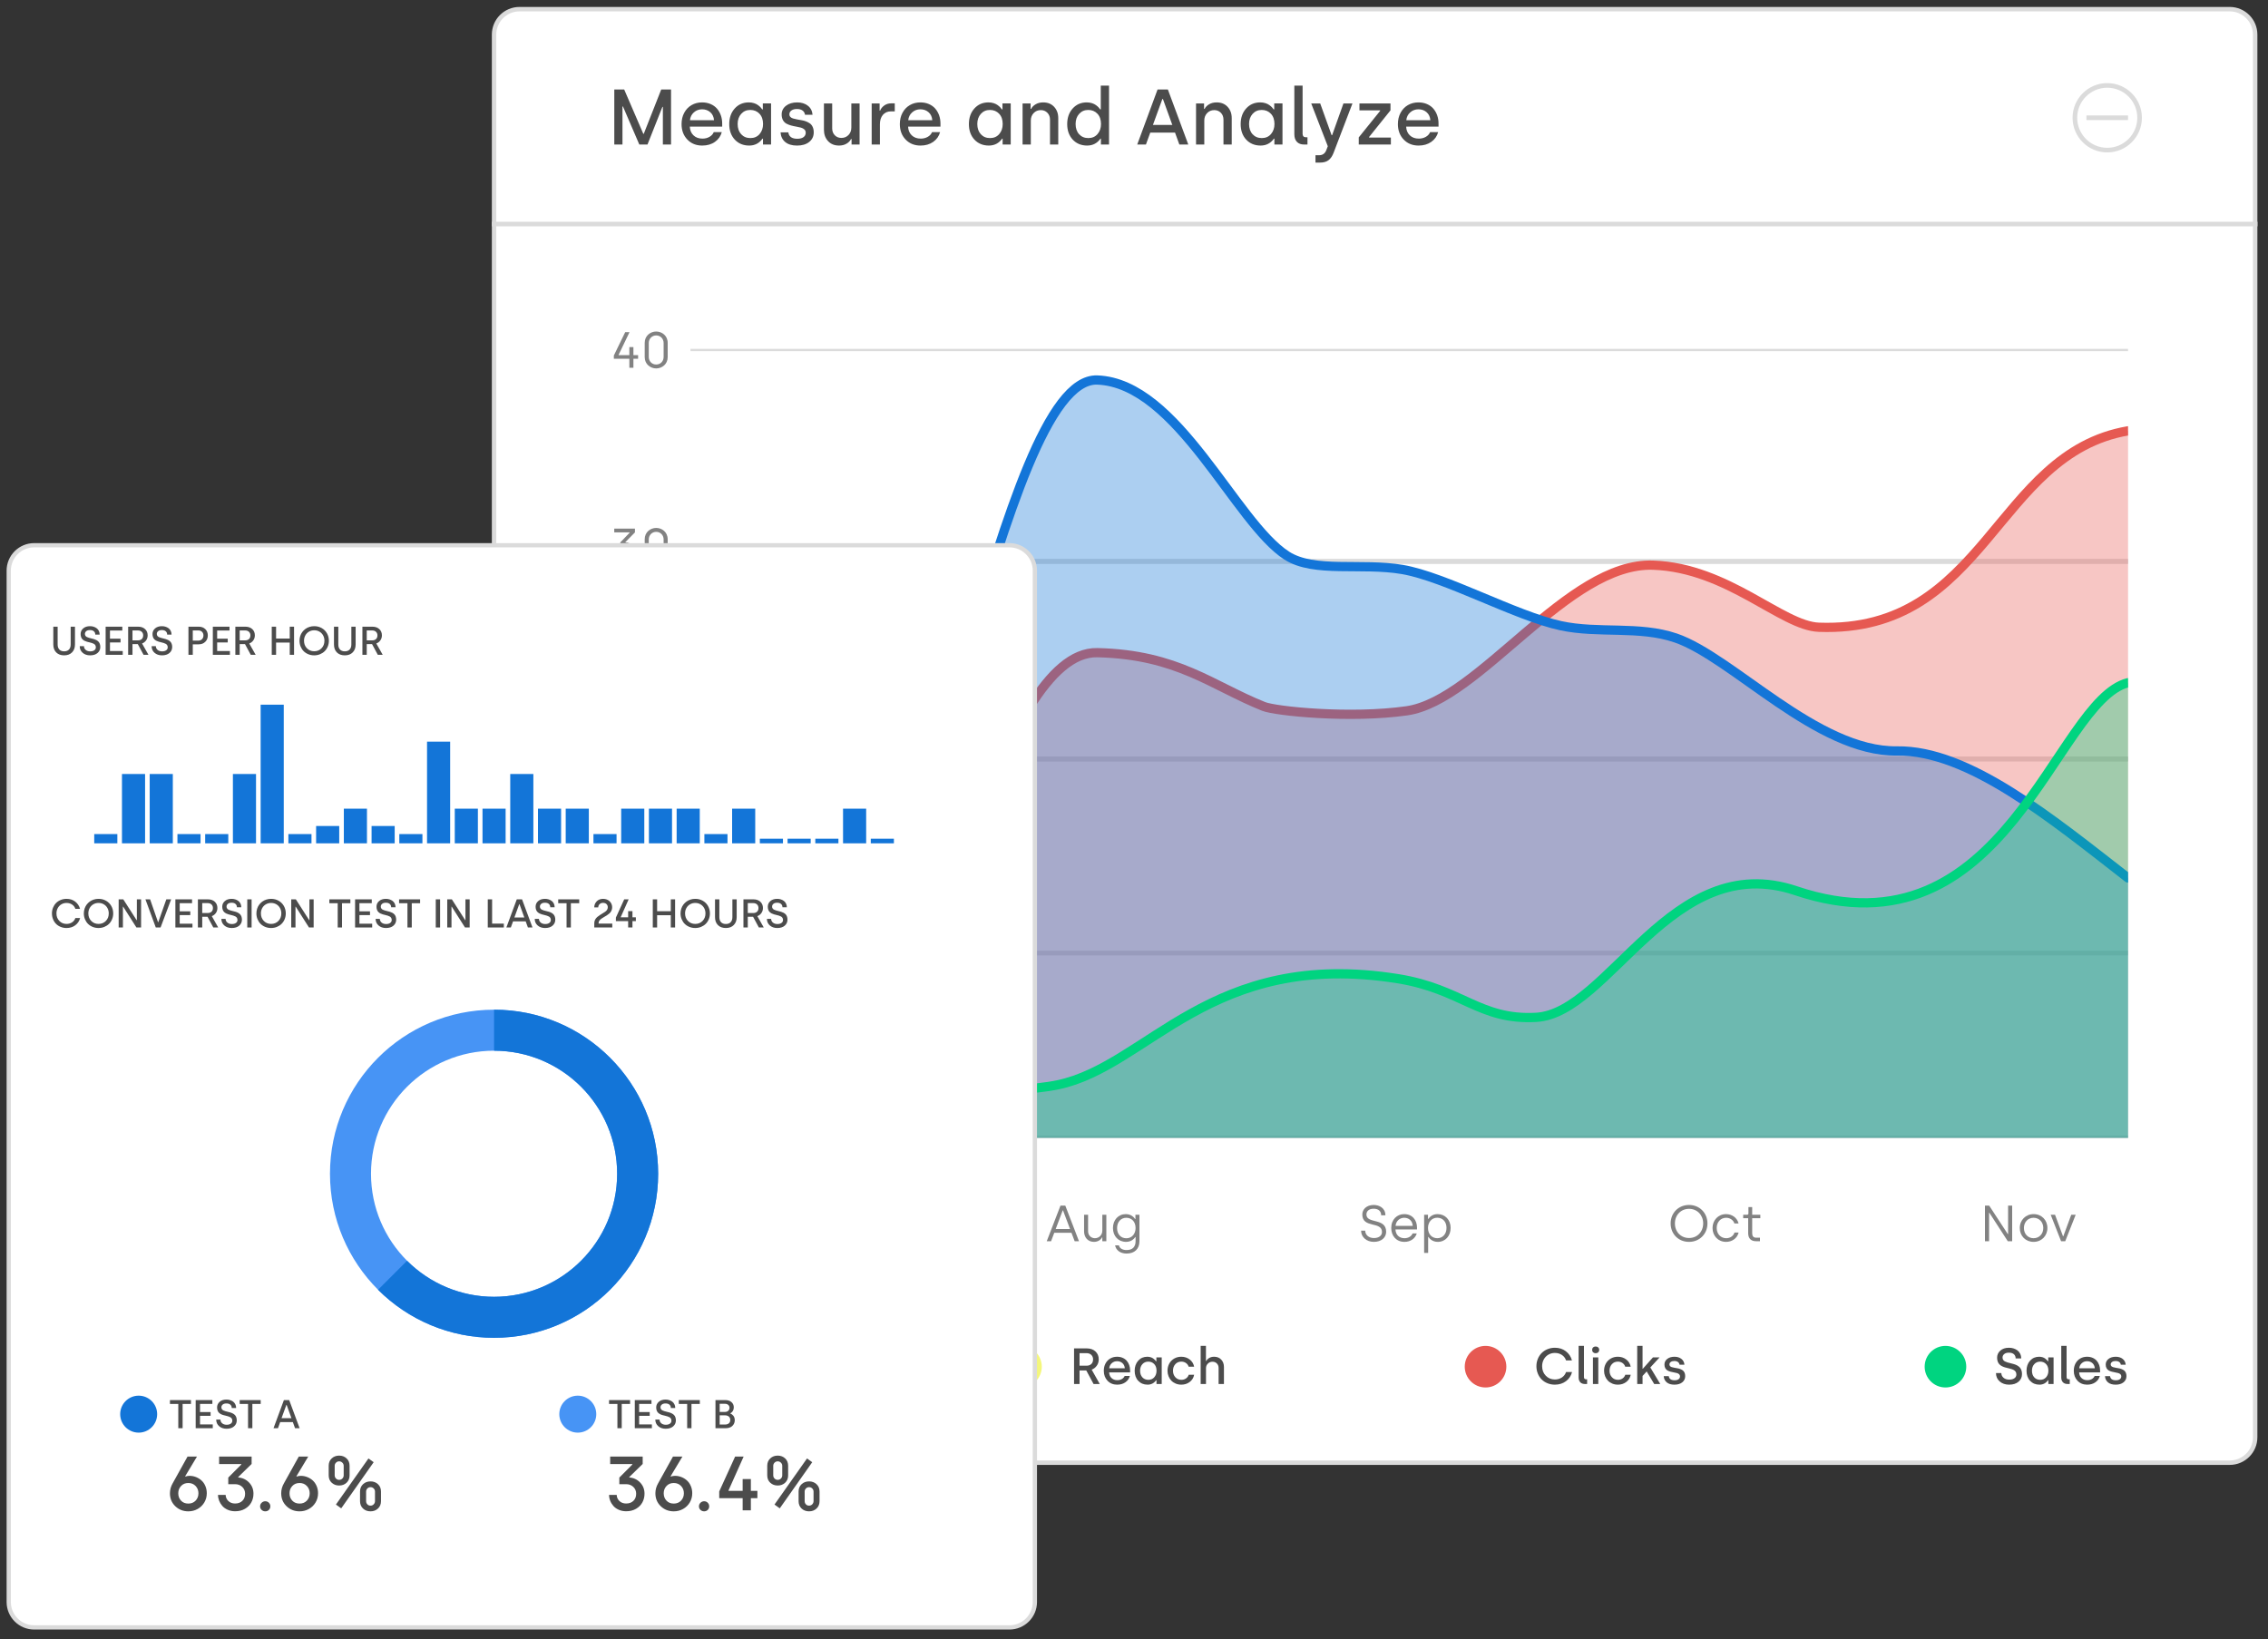 <?xml version="1.0" encoding="UTF-8" standalone="no"?><!DOCTYPE svg PUBLIC "-//W3C//DTD SVG 1.1//EN" "http://www.w3.org/Graphics/SVG/1.1/DTD/svg11.dtd"><svg width="100%" height="100%" viewBox="0 0 368 266" version="1.1" xmlns="http://www.w3.org/2000/svg" xmlns:xlink="http://www.w3.org/1999/xlink" xml:space="preserve" xmlns:serif="http://www.serif.com/" style="fill-rule:evenodd;clip-rule:evenodd;"><rect x="0" y="0" width="368" height="266" fill="#333333" stroke="none"/><path d="M365.916,5.611c0,-2.276 -1.848,-4.125 -4.125,-4.125l-277.5,0c-2.276,0 -4.125,1.849 -4.125,4.125l0,227.641c0,2.277 1.849,4.125 4.125,4.125l277.5,0c2.277,0 4.125,-1.848 4.125,-4.125l0,-227.641Z" style="fill:#fff;stroke:#dbdbdb;stroke-width:0.72px;"/><g><clipPath id="_clip1"><rect x="112.041" y="56.611" width="233.25" height="128.06"/></clipPath><g clip-path="url(#_clip1)"><g><path d="M112.041,56.611l233.25,0" style="fill:none;stroke:#dbdbdb;stroke-width:0.75px;stroke-linejoin:round;stroke-miterlimit:1.5;"/><path d="M112.041,91.111l233.25,0" style="fill:none;stroke:#dbdbdb;stroke-width:0.75px;stroke-linejoin:round;stroke-miterlimit:1.5;"/><path d="M112.041,91.111l233.25,0" style="fill:none;stroke:#dbdbdb;stroke-width:0.75px;stroke-linejoin:round;stroke-miterlimit:1.5;"/><path d="M112.041,123.17l233.25,-0" style="fill:none;stroke:#dbdbdb;stroke-width:0.75px;stroke-linejoin:round;stroke-miterlimit:1.5;"/><path d="M112.041,123.17l233.25,-0" style="fill:none;stroke:#dbdbdb;stroke-width:0.75px;stroke-linejoin:round;stroke-miterlimit:1.5;"/><path d="M112.041,154.67l233.25,-0" style="fill:none;stroke:#dbdbdb;stroke-width:0.75px;stroke-linejoin:round;stroke-miterlimit:1.5;"/><path d="M112.041,184.671l233.25,0" style="fill:none;stroke:#dbdbdb;stroke-width:0.75px;stroke-linejoin:round;stroke-miterlimit:1.5;"/></g><g><path d="M345.291,69.918l0,114.753l-226.5,0l0,-21.421c4,1.921 13.663,3.727 20.25,2.214c13.5,-3.101 23.036,-59.9 39,-59.544c13.045,0.292 18.625,5.383 27,8.726c1.936,0.773 14.044,2.016 23.211,0.709c11.856,-1.69 26.073,-24.135 39.994,-23.636c12.143,0.436 20.839,9.858 26.878,10.077c27.159,0.987 28.574,-28.177 50.167,-31.878Z" style="fill:#e75d57;fill-opacity:0.35;"/><path d="M118.791,163.25c4,1.921 13.663,3.727 20.25,2.214c13.5,-3.101 23.036,-59.9 39,-59.544c13.045,0.292 18.625,5.383 27,8.726c1.936,0.773 14.044,2.016 23.211,0.709c11.856,-1.69 26.073,-24.135 39.994,-23.636c12.143,0.436 20.839,9.858 26.878,10.077c27.159,0.987 28.574,-28.177 50.167,-31.878" style="fill:none;stroke:#e65952;stroke-width:1.5px;stroke-linecap:round;stroke-linejoin:round;stroke-miterlimit:1.5;"/></g><g><path d="M345.291,142.486l0,42.185l-226.5,0l0,-46.5c4,5.5 9.768,11.038 16.5,12c15.75,2.25 26.786,-89.073 42.75,-88.5c13.045,0.469 22.375,23.125 30.75,28.5c4.439,2.849 12.1,1.117 18.75,2.25c6.974,1.189 18.317,7.521 25.705,9.123c6.103,1.322 12.717,-0.027 18.628,1.985c9.215,3.137 22.953,18.52 35.917,18.338c11.612,-0.164 25,10.902 37.5,20.619Z" style="fill:#1375d8;fill-opacity:0.35;"/><path d="M118.791,138.171c4,5.5 9.768,11.038 16.5,12c15.75,2.25 26.786,-89.073 42.75,-88.5c13.045,0.469 22.375,23.125 30.75,28.5c4.439,2.849 12.1,1.117 18.75,2.25c6.974,1.189 18.317,7.521 25.705,9.123c6.103,1.322 12.717,-0.027 18.628,1.985c9.215,3.137 22.953,18.52 35.917,18.338c11.612,-0.164 25,10.902 37.5,20.619" style="fill:none;stroke:#1375d8;stroke-width:1.5px;stroke-linecap:round;stroke-linejoin:round;stroke-miterlimit:1.5;"/></g><g><path d="M345.291,110.796l0,73.875l-226.5,0l0,-8.365c4,0.75 13.663,1.455 20.25,0.865c13.5,-1.211 24.3,0.615 32.625,-1.125c14.625,-3.057 24.694,-22.084 55.125,-17.219c10.447,1.669 13.294,6.787 22.461,6.277c11.856,-0.661 21.973,-27.345 42.122,-20.559c34.14,11.497 42.074,-30.804 53.917,-33.749Z" style="fill:#00d480;fill-opacity:0.35;"/><path d="M118.791,176.306c4,0.75 13.663,1.455 20.25,0.865c13.5,-1.211 24.3,0.615 32.625,-1.125c14.625,-3.057 24.694,-22.084 55.125,-17.219c10.447,1.669 13.294,6.787 22.461,6.277c11.856,-0.661 21.973,-27.345 42.122,-20.559c34.14,11.497 42.074,-30.804 53.917,-33.749" style="fill:none;stroke:#00d480;stroke-width:1.5px;stroke-linecap:round;stroke-linejoin:round;stroke-miterlimit:1.5;"/></g></g></g><path d="M99.674,23.454l0,-8.928l1.607,0l3.1,7.191l0.075,-0l2.832,-7.191l1.594,0l0,8.928l-1.326,-0l-0,-6.108l-0.075,0l-2.421,6.108l-1.327,-0l-2.652,-6.17l-0.081,0l0,6.17l-1.326,-0Z" style="fill:#4c4c4c;fill-rule:nonzero;"/><path d="M110.588,20.142c-0,-0.693 0.145,-1.309 0.436,-1.846c0.29,-0.538 0.688,-0.952 1.192,-1.242c0.504,-0.291 1.072,-0.436 1.703,-0.436c0.506,-0 0.967,0.089 1.382,0.268c0.415,0.178 0.758,0.423 1.03,0.734c0.272,0.312 0.481,0.675 0.629,1.09c0.147,0.415 0.221,0.861 0.221,1.338l-0,0.498l-5.255,0c0.025,0.586 0.222,1.057 0.592,1.414c0.369,0.356 0.857,0.535 1.463,0.535c0.423,-0 0.802,-0.096 1.136,-0.286c0.334,-0.191 0.568,-0.449 0.7,-0.772l1.301,-0c-0.174,0.655 -0.544,1.183 -1.111,1.584c-0.566,0.4 -1.254,0.601 -2.064,0.601c-0.992,-0 -1.799,-0.327 -2.421,-0.981c-0.623,-0.653 -0.934,-1.487 -0.934,-2.499Zm1.363,-0.629l3.904,-0c-0.042,-0.548 -0.243,-0.981 -0.604,-1.298c-0.361,-0.318 -0.805,-0.476 -1.332,-0.476c-0.515,-0 -0.959,0.166 -1.333,0.498c-0.373,0.332 -0.585,0.757 -0.635,1.276Z" style="fill:#4c4c4c;fill-rule:nonzero;"/><path d="M119.223,22.657c-0.598,-0.644 -0.897,-1.482 -0.897,-2.515c0,-1.034 0.297,-1.879 0.89,-2.537c0.594,-0.658 1.356,-0.987 2.285,-0.987c0.299,-0 0.579,0.041 0.841,0.124c0.261,0.083 0.48,0.191 0.657,0.324c0.176,0.133 0.316,0.254 0.42,0.364c0.104,0.11 0.191,0.219 0.261,0.327l0.094,0l-0,-0.971l1.338,0l0,6.668l-1.313,-0l-0,-0.947l-0.081,0c-0.528,0.743 -1.246,1.115 -2.154,1.115c-0.959,-0 -1.739,-0.322 -2.341,-0.965Zm0.467,-2.534c-0,0.689 0.19,1.242 0.569,1.659c0.38,0.417 0.879,0.626 1.498,0.626c0.622,-0 1.12,-0.218 1.494,-0.654c0.373,-0.436 0.56,-0.979 0.56,-1.631c-0,-0.701 -0.194,-1.257 -0.582,-1.665c-0.388,-0.409 -0.883,-0.614 -1.485,-0.614c-0.606,0 -1.1,0.213 -1.482,0.639c-0.381,0.425 -0.572,0.972 -0.572,1.64Z" style="fill:#4c4c4c;fill-rule:nonzero;"/><path d="M126.65,21.48l1.264,0c0.087,0.693 0.572,1.04 1.456,1.04c0.432,-0 0.767,-0.088 1.006,-0.265c0.239,-0.176 0.358,-0.414 0.358,-0.713c-0,-0.22 -0.072,-0.397 -0.215,-0.532c-0.143,-0.135 -0.33,-0.234 -0.56,-0.299c-0.231,-0.064 -0.485,-0.119 -0.763,-0.165c-0.278,-0.045 -0.555,-0.106 -0.831,-0.18c-0.276,-0.075 -0.529,-0.175 -0.76,-0.299c-0.23,-0.125 -0.417,-0.312 -0.56,-0.563c-0.143,-0.252 -0.215,-0.562 -0.215,-0.931c0,-0.569 0.233,-1.037 0.698,-1.404c0.464,-0.367 1.075,-0.551 1.83,-0.551c0.685,-0 1.258,0.178 1.718,0.535c0.461,0.357 0.716,0.847 0.766,1.47l-1.226,-0c-0.038,-0.291 -0.169,-0.519 -0.393,-0.685c-0.224,-0.166 -0.531,-0.249 -0.921,-0.249c-0.369,-0 -0.665,0.08 -0.887,0.239c-0.222,0.16 -0.333,0.367 -0.333,0.62c-0,0.174 0.057,0.319 0.171,0.436c0.114,0.116 0.263,0.199 0.448,0.249c0.185,0.05 0.396,0.098 0.632,0.146c0.237,0.048 0.478,0.09 0.725,0.128c0.247,0.037 0.489,0.101 0.726,0.193c0.236,0.091 0.447,0.202 0.632,0.333c0.184,0.13 0.334,0.32 0.448,0.569c0.114,0.249 0.171,0.542 0.171,0.878c-0,0.639 -0.244,1.156 -0.732,1.55c-0.487,0.395 -1.144,0.592 -1.97,0.592c-0.826,-0 -1.468,-0.192 -1.927,-0.576c-0.458,-0.384 -0.71,-0.906 -0.756,-1.566Z" style="fill:#4c4c4c;fill-rule:nonzero;"/><path d="M133.691,21.069l-0,-4.283l1.338,0l0,4.04c0,0.465 0.142,0.841 0.424,1.127c0.282,0.287 0.637,0.43 1.064,0.43c0.469,-0 0.856,-0.159 1.161,-0.476c0.306,-0.318 0.458,-0.719 0.458,-1.205l0,-3.916l1.339,0l-0,6.668l-1.302,-0l0,-0.891l-0.087,0c-0.145,0.299 -0.389,0.55 -0.731,0.754c-0.343,0.203 -0.748,0.305 -1.217,0.305c-0.743,-0 -1.337,-0.241 -1.781,-0.722c-0.444,-0.482 -0.666,-1.092 -0.666,-1.831Z" style="fill:#4c4c4c;fill-rule:nonzero;"/><path d="M141.436,23.454l-0,-6.668l1.288,0l0,1.158l0.087,0c0.117,-0.307 0.335,-0.579 0.654,-0.816c0.32,-0.236 0.697,-0.354 1.133,-0.354l0.585,-0l0,1.301l-0.622,-0c-0.556,-0 -0.993,0.191 -1.311,0.573c-0.317,0.381 -0.476,0.888 -0.476,1.519l0,3.287l-1.338,-0Z" style="fill:#4c4c4c;fill-rule:nonzero;"/><path d="M146.005,20.142c0,-0.693 0.145,-1.309 0.436,-1.846c0.291,-0.538 0.688,-0.952 1.192,-1.242c0.504,-0.291 1.072,-0.436 1.703,-0.436c0.506,-0 0.967,0.089 1.382,0.268c0.415,0.178 0.758,0.423 1.03,0.734c0.272,0.312 0.482,0.675 0.629,1.09c0.147,0.415 0.221,0.861 0.221,1.338l0,0.498l-5.254,0c0.025,0.586 0.222,1.057 0.591,1.414c0.37,0.356 0.857,0.535 1.463,0.535c0.423,-0 0.802,-0.096 1.136,-0.286c0.334,-0.191 0.568,-0.449 0.701,-0.772l1.301,-0c-0.174,0.655 -0.545,1.183 -1.111,1.584c-0.567,0.4 -1.255,0.601 -2.064,0.601c-0.992,-0 -1.799,-0.327 -2.422,-0.981c-0.623,-0.653 -0.934,-1.487 -0.934,-2.499Zm1.364,-0.629l3.903,-0c-0.041,-0.548 -0.243,-0.981 -0.604,-1.298c-0.361,-0.318 -0.805,-0.476 -1.332,-0.476c-0.515,-0 -0.959,0.166 -1.332,0.498c-0.374,0.332 -0.586,0.757 -0.635,1.276Z" style="fill:#4c4c4c;fill-rule:nonzero;"/><path d="M158.108,22.657c-0.598,-0.644 -0.897,-1.482 -0.897,-2.515c0,-1.034 0.297,-1.879 0.891,-2.537c0.593,-0.658 1.355,-0.987 2.284,-0.987c0.299,-0 0.579,0.041 0.841,0.124c0.261,0.083 0.48,0.191 0.657,0.324c0.176,0.133 0.316,0.254 0.42,0.364c0.104,0.11 0.191,0.219 0.261,0.327l0.094,0l-0,-0.971l1.338,0l0,6.668l-1.313,-0l-0,-0.947l-0.081,0c-0.527,0.743 -1.246,1.115 -2.154,1.115c-0.959,-0 -1.739,-0.322 -2.341,-0.965Zm0.467,-2.534c-0,0.689 0.19,1.242 0.569,1.659c0.38,0.417 0.879,0.626 1.498,0.626c0.622,-0 1.12,-0.218 1.494,-0.654c0.373,-0.436 0.56,-0.979 0.56,-1.631c-0,-0.701 -0.194,-1.257 -0.582,-1.665c-0.388,-0.409 -0.883,-0.614 -1.485,-0.614c-0.606,0 -1.1,0.213 -1.482,0.639c-0.381,0.425 -0.572,0.972 -0.572,1.64Z" style="fill:#4c4c4c;fill-rule:nonzero;"/><path d="M165.921,23.454l-0,-6.668l1.301,0l-0,0.89l0.087,0c0.145,-0.299 0.39,-0.55 0.735,-0.753c0.344,-0.203 0.751,-0.305 1.22,-0.305c0.743,-0 1.336,0.241 1.781,0.722c0.444,0.482 0.666,1.092 0.666,1.83l-0,4.284l-1.339,-0l0,-4.028c0,-0.461 -0.142,-0.836 -0.426,-1.124c-0.285,-0.288 -0.641,-0.433 -1.068,-0.433c-0.465,0 -0.851,0.161 -1.158,0.483c-0.307,0.321 -0.461,0.725 -0.461,1.211l0,3.891l-1.338,-0Z" style="fill:#4c4c4c;fill-rule:nonzero;"/><path d="M174.058,22.657c-0.598,-0.644 -0.897,-1.482 -0.897,-2.515c0,-1.034 0.297,-1.879 0.89,-2.537c0.594,-0.658 1.356,-0.987 2.285,-0.987c0.299,-0 0.579,0.041 0.841,0.124c0.261,0.083 0.48,0.191 0.657,0.324c0.176,0.133 0.316,0.254 0.42,0.364c0.103,0.11 0.191,0.219 0.261,0.327l0.094,0l-0,-3.866l1.338,0l0,9.563l-1.314,-0l0,-0.947l-0.08,0c-0.528,0.743 -1.246,1.115 -2.154,1.115c-0.959,-0 -1.74,-0.322 -2.341,-0.965Zm0.467,-2.534c-0,0.689 0.189,1.242 0.569,1.659c0.38,0.417 0.879,0.626 1.497,0.626c0.623,-0 1.121,-0.218 1.495,-0.654c0.373,-0.436 0.56,-0.979 0.56,-1.631c-0,-0.701 -0.194,-1.257 -0.582,-1.665c-0.388,-0.409 -0.883,-0.614 -1.485,-0.614c-0.606,0 -1.1,0.213 -1.482,0.639c-0.381,0.425 -0.572,0.972 -0.572,1.64Z" style="fill:#4c4c4c;fill-rule:nonzero;"/><path d="M184.523,23.454l3.299,-8.928l1.675,0l3.312,8.928l-1.45,-0l-0.704,-1.937l-4.015,0l-0.704,1.937l-1.413,-0Zm2.546,-3.175l3.15,-0l-1.525,-4.209l-0.093,0l-1.532,4.209Z" style="fill:#4c4c4c;fill-rule:nonzero;"/><path d="M194.067,23.454l-0,-6.668l1.301,0l-0,0.89l0.087,0c0.145,-0.299 0.39,-0.55 0.735,-0.753c0.344,-0.203 0.751,-0.305 1.22,-0.305c0.743,-0 1.336,0.241 1.78,0.722c0.444,0.482 0.667,1.092 0.667,1.83l-0,4.284l-1.339,-0l0,-4.028c0,-0.461 -0.142,-0.836 -0.426,-1.124c-0.285,-0.288 -0.641,-0.433 -1.068,-0.433c-0.465,0 -0.851,0.161 -1.158,0.483c-0.307,0.321 -0.461,0.725 -0.461,1.211l0,3.891l-1.338,-0Z" style="fill:#4c4c4c;fill-rule:nonzero;"/><path d="M202.204,22.657c-0.598,-0.644 -0.897,-1.482 -0.897,-2.515c0,-1.034 0.297,-1.879 0.89,-2.537c0.594,-0.658 1.355,-0.987 2.285,-0.987c0.299,-0 0.579,0.041 0.841,0.124c0.261,0.083 0.48,0.191 0.656,0.324c0.177,0.133 0.317,0.254 0.421,0.364c0.103,0.11 0.191,0.219 0.261,0.327l0.093,0l0,-0.971l1.339,0l-0,6.668l-1.314,-0l0,-0.947l-0.081,0c-0.527,0.743 -1.245,1.115 -2.154,1.115c-0.958,-0 -1.739,-0.322 -2.34,-0.965Zm0.466,-2.534c0,0.689 0.19,1.242 0.57,1.659c0.38,0.417 0.879,0.626 1.497,0.626c0.623,-0 1.121,-0.218 1.495,-0.654c0.373,-0.436 0.56,-0.979 0.56,-1.631c-0,-0.701 -0.194,-1.257 -0.582,-1.665c-0.388,-0.409 -0.883,-0.614 -1.485,-0.614c-0.606,0 -1.1,0.213 -1.482,0.639c-0.382,0.425 -0.573,0.972 -0.573,1.64Z" style="fill:#4c4c4c;fill-rule:nonzero;"/><path d="M210.017,21.798l-0,-7.907l1.338,0l0,7.826c0,0.178 0.044,0.315 0.131,0.411c0.087,0.095 0.214,0.143 0.38,0.143l0.28,-0l-0,1.183l-0.548,-0c-0.502,-0 -0.891,-0.146 -1.167,-0.436c-0.276,-0.291 -0.414,-0.697 -0.414,-1.22Z" style="fill:#4c4c4c;fill-rule:nonzero;"/><path d="M212.756,16.786l1.457,0l1.849,5.149l0.087,-0l1.836,-5.149l1.463,0l-3.056,7.994c-0.2,0.535 -0.47,0.937 -0.813,1.204c-0.342,0.268 -0.802,0.402 -1.379,0.402l-0.753,-0l-0,-1.195l0.585,-0c0.569,-0 0.959,-0.274 1.171,-0.822l0.242,-0.635l-2.689,-6.948Z" style="fill:#4c4c4c;fill-rule:nonzero;"/><path d="M220.469,23.454l0,-1.158l3.468,-4.302l0,-0.087l-3.356,-0l0,-1.121l5.037,0l-0,1.121l-3.468,4.32l0,0.094l3.53,-0l0,1.133l-5.211,-0Z" style="fill:#4c4c4c;fill-rule:nonzero;"/><path d="M226.82,20.142c-0,-0.693 0.145,-1.309 0.435,-1.846c0.291,-0.538 0.688,-0.952 1.193,-1.242c0.504,-0.291 1.071,-0.436 1.702,-0.436c0.507,-0 0.967,0.089 1.382,0.268c0.415,0.178 0.759,0.423 1.031,0.734c0.271,0.312 0.481,0.675 0.628,1.09c0.148,0.415 0.221,0.861 0.221,1.338l0,0.498l-5.254,0c0.025,0.586 0.222,1.057 0.591,1.414c0.37,0.356 0.858,0.535 1.463,0.535c0.424,-0 0.803,-0.096 1.137,-0.286c0.334,-0.191 0.567,-0.449 0.7,-0.772l1.301,-0c-0.174,0.655 -0.545,1.183 -1.111,1.584c-0.567,0.4 -1.255,0.601 -2.064,0.601c-0.992,-0 -1.799,-0.327 -2.422,-0.981c-0.622,-0.653 -0.933,-1.487 -0.933,-2.499Zm1.363,-0.629l3.903,-0c-0.041,-0.548 -0.242,-0.981 -0.604,-1.298c-0.361,-0.318 -0.805,-0.476 -1.332,-0.476c-0.514,-0 -0.959,0.166 -1.332,0.498c-0.374,0.332 -0.585,0.757 -0.635,1.276Z" style="fill:#4c4c4c;fill-rule:nonzero;"/><circle cx="341.916" cy="19.111" r="5.25" style="fill:none;stroke:#dbdbdb;stroke-width:0.75px;"/><path d="M338.541,19.111l6.75,0" style="fill:none;fill-rule:nonzero;stroke:#dbdbdb;stroke-width:0.75px;"/><path d="M366.291,36.361l-286.5,0" style="fill:none;fill-rule:nonzero;stroke:#dbdbdb;stroke-width:0.75px;stroke-linejoin:round;stroke-miterlimit:2;"/><path d="M102.117,59.684l0.66,-0l0,-1.461l0.759,0l0,-0.594l-0.759,0l0,-1.303l-0.66,-0l0,1.303l-1.74,0l-0,-0.049l1.765,-3.671l-0.701,-0l-1.84,3.786l0,0.528l2.516,0l0,1.461Z" style="fill:#828282;fill-rule:nonzero;"/><path d="M106.473,59.791c0.941,-0 1.865,-0.685 1.865,-1.832l-0,-2.326c-0,-1.147 -0.924,-1.832 -1.865,-1.832c-0.94,0 -1.864,0.685 -1.864,1.832l-0,2.326c-0,1.147 0.924,1.832 1.864,1.832Zm0,-0.635c-0.701,-0 -1.204,-0.528 -1.204,-1.238l-0,-2.244c-0,-0.701 0.511,-1.237 1.204,-1.237c0.693,-0 1.205,0.536 1.205,1.237l-0,2.244c-0,0.71 -0.503,1.238 -1.205,1.238Z" style="fill:#828282;fill-rule:nonzero;"/><path d="M101.325,91.658c1.23,-0 1.923,-0.883 1.923,-1.865c-0,-1.006 -0.792,-1.732 -1.774,-1.765l-0,-0.05l1.551,-1.576l-0,-0.618l-3.358,-0l0,0.61l2.5,0l-0,0.05l-1.526,1.592l-0,0.569l0.668,0c0.709,0 1.254,0.479 1.254,1.205c-0,0.759 -0.503,1.221 -1.238,1.221c-0.676,-0 -1.146,-0.462 -1.163,-1.065l-0.627,0c0,0.751 0.602,1.692 1.79,1.692Z" style="fill:#828282;fill-rule:nonzero;"/><path d="M106.473,91.666c0.941,-0 1.865,-0.685 1.865,-1.832l-0,-2.326c-0,-1.147 -0.924,-1.832 -1.865,-1.832c-0.94,0 -1.864,0.685 -1.864,1.832l-0,2.326c-0,1.147 0.924,1.832 1.864,1.832Zm0,-0.635c-0.701,-0 -1.204,-0.528 -1.204,-1.238l-0,-2.244c-0,-0.701 0.511,-1.237 1.204,-1.237c0.693,-0 1.205,0.536 1.205,1.237l-0,2.244c-0,0.71 -0.503,1.238 -1.205,1.238Z" style="fill:#828282;fill-rule:nonzero;"/><path d="M169.843,201.434l0.701,-0l0.52,-1.37l2.789,0l0.519,1.37l0.702,-0l-2.22,-5.775l-0.783,-0l-2.228,5.775Zm1.452,-1.98l1.139,-3.02l0.049,0l1.139,3.02l-2.327,-0Z" style="fill:#828282;fill-rule:nonzero;"/><path d="M177.499,201.541c0.668,-0 1.13,-0.347 1.312,-0.734l0.049,-0l0,0.627l0.652,-0l0,-4.29l-0.652,-0l0,2.574c0,0.709 -0.528,1.229 -1.204,1.229c-0.602,-0 -1.106,-0.446 -1.106,-1.13l0,-2.673l-0.651,-0l-0,2.697c-0,0.949 0.602,1.7 1.6,1.7Z" style="fill:#828282;fill-rule:nonzero;"/><path d="M182.796,203.438c1.287,0 2.087,-0.742 2.087,-2.004l-0,-4.29l-0.652,-0l0,0.693l-0.049,-0c-0.132,-0.223 -0.611,-0.801 -1.51,-0.801c-1.213,0 -2.087,0.941 -2.087,2.261c-0,1.312 0.874,2.244 2.136,2.244c0.933,-0 1.378,-0.627 1.485,-0.784l0.05,0l-0,0.677c-0,0.874 -0.454,1.435 -1.46,1.435c-0.636,0 -1.131,-0.264 -1.246,-0.767l-0.619,-0c0.14,0.767 0.817,1.336 1.865,1.336Zm-0.033,-2.483c-0.9,0 -1.51,-0.652 -1.51,-1.658c-0,-0.974 0.61,-1.667 1.493,-1.667c0.85,0 1.51,0.611 1.51,1.667c-0,0.899 -0.561,1.658 -1.493,1.658Z" style="fill:#828282;fill-rule:nonzero;"/><path d="M222.909,201.541c1.263,-0 2.005,-0.726 2.005,-1.634c0,-2.334 -3.201,-1.237 -3.201,-2.813c0,-0.478 0.355,-0.932 1.172,-0.932c0.783,-0 1.221,0.404 1.221,1.064l0.684,0c0,-1.196 -1.023,-1.675 -1.897,-1.675c-1.163,0 -1.848,0.718 -1.848,1.543c-0,2.31 3.193,1.048 3.193,2.855c-0,0.602 -0.545,0.973 -1.304,0.973c-0.874,0 -1.419,-0.536 -1.419,-1.204l-0.668,-0c-0,1.072 0.916,1.823 2.062,1.823Z" style="fill:#828282;fill-rule:nonzero;"/><path d="M227.884,201.541c1.007,-0 1.757,-0.569 1.997,-1.37l-0.677,0c-0.198,0.504 -0.742,0.776 -1.312,0.776c-0.882,-0 -1.435,-0.569 -1.468,-1.427l3.498,-0l-0,-0.289c-0,-1.238 -0.776,-2.195 -2.079,-2.195c-1.172,0 -2.104,0.883 -2.104,2.253c0,1.287 0.833,2.252 2.145,2.252Zm-1.444,-2.599c0.066,-0.792 0.685,-1.312 1.403,-1.312c0.726,0 1.328,0.454 1.386,1.312l-2.789,0Z" style="fill:#828282;fill-rule:nonzero;"/><path d="M231.077,203.331l0.652,0l-0,-2.59l0.049,-0c0.132,0.222 0.611,0.8 1.51,0.8c1.213,-0 2.087,-0.941 2.087,-2.261c0,-1.311 -0.874,-2.244 -2.137,-2.244c-0.932,0 -1.377,0.627 -1.485,0.784l-0.049,0l-0,-0.676l-0.627,-0l-0,6.187Zm2.137,-2.384c-0.85,-0 -1.51,-0.611 -1.51,-1.667c-0,-0.899 0.561,-1.658 1.493,-1.658c0.899,0 1.51,0.652 1.51,1.658c-0,0.974 -0.611,1.667 -1.493,1.667Z" style="fill:#828282;fill-rule:nonzero;"/><path d="M274.052,201.541c1.724,-0 2.995,-1.295 2.995,-2.995c-0,-1.683 -1.263,-2.995 -2.987,-2.995c-1.716,0 -2.986,1.296 -2.986,2.995c-0,1.716 1.262,2.995 2.978,2.995Zm0.008,-0.627c-1.32,-0 -2.293,-0.998 -2.293,-2.368c-0,-1.353 0.973,-2.368 2.293,-2.368c1.32,0 2.294,1.015 2.294,2.368c-0,1.37 -0.974,2.368 -2.294,2.368Z" style="fill:#828282;fill-rule:nonzero;"/><path d="M280.074,201.541c0.933,-0 1.807,-0.561 2.03,-1.518l-0.668,-0c-0.165,0.561 -0.718,0.924 -1.337,0.924c-0.899,-0 -1.551,-0.693 -1.551,-1.658c0,-0.933 0.619,-1.659 1.535,-1.659c0.618,0 1.163,0.363 1.336,0.924l0.677,0c-0.231,-0.957 -1.098,-1.518 -2.03,-1.518c-1.262,0 -2.194,0.982 -2.194,2.253c-0,1.27 0.907,2.252 2.202,2.252Z" style="fill:#828282;fill-rule:nonzero;"/><path d="M284.934,201.434l0.635,-0l-0,-0.57l-0.594,0c-0.495,0 -0.668,-0.272 -0.668,-0.734l-0,-2.434l1.32,0l-0,-0.552l-1.32,-0l-0,-1.246l-0.611,-0l0,1.031c0,0.14 -0.091,0.215 -0.206,0.215l-0.644,-0l0,0.552l0.809,0l-0,2.442c-0,0.867 0.487,1.296 1.279,1.296Z" style="fill:#828282;fill-rule:nonzero;"/><path d="M322.075,201.434l0.668,-0l0,-4.612l0.05,-0l2.986,4.612l0.71,-0l-0,-5.775l-0.66,-0l-0,4.611l-0.05,0l-3.019,-4.611l-0.685,-0l0,5.775Z" style="fill:#828282;fill-rule:nonzero;"/><path d="M329.962,201.541c1.287,-0 2.244,-0.965 2.244,-2.252c0,-1.287 -0.94,-2.253 -2.236,-2.253c-1.278,0 -2.244,0.957 -2.244,2.253c0,1.303 0.949,2.252 2.236,2.252Zm0,-0.594c-0.916,-0 -1.567,-0.693 -1.567,-1.658c-0,-0.941 0.643,-1.659 1.567,-1.659c0.924,0 1.576,0.71 1.576,1.659c-0,0.957 -0.652,1.658 -1.576,1.658Z" style="fill:#828282;fill-rule:nonzero;"/><path d="M334.425,201.434l0.677,-0l1.691,-4.29l-0.718,-0l-1.287,3.489l-0.049,0l-1.295,-3.489l-0.702,-0l1.683,4.29Z" style="fill:#828282;fill-rule:nonzero;"/><g><circle cx="165.666" cy="221.796" r="3.375" style="fill:#f4f77c;"/><path d="M174.274,224.606l0,-5.777l2.063,0c0.585,0 1.055,0.165 1.41,0.494c0.354,0.329 0.532,0.756 0.532,1.283c-0,0.397 -0.108,0.745 -0.325,1.043c-0.216,0.298 -0.49,0.507 -0.823,0.628l1.313,2.329l-1.007,-0l-1.181,-2.196l-1.091,0l-0,2.196l-0.891,-0Zm0.891,-2.969l1.132,-0c0.317,-0 0.573,-0.089 0.769,-0.266c0.196,-0.177 0.294,-0.432 0.294,-0.765c0,-0.293 -0.096,-0.534 -0.288,-0.724c-0.192,-0.189 -0.461,-0.284 -0.808,-0.284l-1.099,0l-0,2.039Z" style="fill:#4c4c4c;fill-rule:nonzero;"/><path d="M179.1,222.463c0,-0.449 0.094,-0.847 0.282,-1.195c0.188,-0.348 0.446,-0.615 0.772,-0.803c0.326,-0.188 0.693,-0.282 1.102,-0.282c0.327,-0 0.625,0.057 0.894,0.173c0.268,0.115 0.491,0.274 0.667,0.475c0.175,0.202 0.311,0.437 0.406,0.705c0.096,0.269 0.143,0.557 0.143,0.866l0,0.322l-3.4,0c0.017,0.379 0.144,0.684 0.383,0.915c0.239,0.231 0.555,0.346 0.947,0.346c0.274,0 0.519,-0.061 0.735,-0.185c0.216,-0.124 0.367,-0.29 0.453,-0.499l0.842,-0c-0.113,0.424 -0.352,0.766 -0.719,1.025c-0.367,0.259 -0.812,0.388 -1.335,0.388c-0.642,0 -1.165,-0.211 -1.567,-0.634c-0.403,-0.423 -0.605,-0.962 -0.605,-1.617Zm0.883,-0.407l2.525,-0c-0.026,-0.355 -0.157,-0.635 -0.39,-0.84c-0.234,-0.206 -0.521,-0.308 -0.862,-0.308c-0.333,-0 -0.621,0.107 -0.863,0.322c-0.241,0.215 -0.378,0.49 -0.41,0.826Z" style="fill:#4c4c4c;fill-rule:nonzero;"/><path d="M184.688,224.09c-0.387,-0.416 -0.58,-0.959 -0.58,-1.627c-0,-0.669 0.192,-1.216 0.576,-1.642c0.384,-0.426 0.876,-0.638 1.478,-0.638c0.193,-0 0.375,0.026 0.544,0.08c0.169,0.054 0.311,0.124 0.425,0.21c0.114,0.086 0.205,0.164 0.272,0.235c0.067,0.071 0.123,0.142 0.169,0.212l0.06,-0l0,-0.629l0.866,0l0,4.315l-0.849,-0l-0,-0.613l-0.053,0c-0.341,0.481 -0.806,0.721 -1.394,0.721c-0.62,0 -1.125,-0.208 -1.514,-0.624Zm0.302,-1.639c-0,0.445 0.123,0.803 0.368,1.073c0.246,0.27 0.569,0.405 0.969,0.405c0.403,-0 0.725,-0.141 0.967,-0.423c0.242,-0.282 0.363,-0.634 0.363,-1.055c-0,-0.454 -0.126,-0.814 -0.377,-1.078c-0.251,-0.265 -0.571,-0.397 -0.961,-0.397c-0.392,0 -0.712,0.138 -0.959,0.413c-0.247,0.275 -0.37,0.629 -0.37,1.062Z" style="fill:#4c4c4c;fill-rule:nonzero;"/><path d="M189.437,222.451c0,-0.422 0.094,-0.805 0.282,-1.151c0.188,-0.345 0.453,-0.617 0.796,-0.817c0.342,-0.2 0.728,-0.3 1.158,-0.3c0.518,-0 0.971,0.147 1.359,0.443c0.388,0.295 0.631,0.687 0.727,1.176l-0.89,-0c-0.075,-0.247 -0.221,-0.447 -0.437,-0.598c-0.216,-0.152 -0.466,-0.228 -0.751,-0.228c-0.403,0 -0.729,0.14 -0.979,0.419c-0.25,0.279 -0.375,0.631 -0.375,1.056c0,0.427 0.128,0.78 0.383,1.059c0.255,0.279 0.584,0.419 0.987,0.419c0.277,-0 0.524,-0.075 0.741,-0.226c0.218,-0.15 0.364,-0.347 0.439,-0.592l0.882,0c-0.094,0.486 -0.334,0.875 -0.721,1.166c-0.386,0.292 -0.839,0.437 -1.357,0.437c-0.328,0 -0.632,-0.058 -0.913,-0.175c-0.28,-0.117 -0.517,-0.276 -0.711,-0.479c-0.193,-0.203 -0.345,-0.443 -0.455,-0.721c-0.11,-0.278 -0.165,-0.574 -0.165,-0.888Z" style="fill:#4c4c4c;fill-rule:nonzero;"/><path d="M194.815,224.606l-0,-6.188l0.858,0l-0,2.449l0.056,0c0.1,-0.193 0.261,-0.355 0.484,-0.487c0.223,-0.132 0.486,-0.197 0.789,-0.197c0.481,-0 0.866,0.156 1.156,0.469c0.29,0.313 0.435,0.707 0.435,1.182l0,2.772l-0.866,-0l0,-2.607c0,-0.295 -0.094,-0.537 -0.284,-0.725c-0.189,-0.188 -0.422,-0.282 -0.699,-0.282c-0.295,0 -0.546,0.1 -0.753,0.3c-0.207,0.2 -0.31,0.452 -0.31,0.756l-0,2.558l-0.866,-0Z" style="fill:#4c4c4c;fill-rule:nonzero;"/><circle cx="241.041" cy="221.796" r="3.375" style="fill:#e65952;"/><path d="M249.295,221.717c-0,-0.419 0.075,-0.813 0.226,-1.182c0.15,-0.369 0.357,-0.687 0.62,-0.953c0.263,-0.266 0.581,-0.475 0.953,-0.628c0.372,-0.153 0.771,-0.23 1.198,-0.23c0.69,0 1.282,0.188 1.775,0.564c0.492,0.376 0.825,0.873 0.997,1.491l-0.959,-0c-0.126,-0.379 -0.353,-0.676 -0.681,-0.89c-0.328,-0.215 -0.705,-0.323 -1.132,-0.323c-0.387,0 -0.738,0.094 -1.055,0.28c-0.317,0.187 -0.566,0.445 -0.746,0.774c-0.18,0.329 -0.269,0.695 -0.269,1.097c-0,0.621 0.197,1.135 0.592,1.543c0.394,0.408 0.887,0.613 1.478,0.613c0.427,-0 0.803,-0.107 1.128,-0.319c0.325,-0.212 0.553,-0.507 0.685,-0.886l0.975,0c-0.164,0.618 -0.496,1.113 -0.997,1.487c-0.501,0.373 -1.098,0.559 -1.791,0.559c-0.427,0 -0.827,-0.075 -1.2,-0.227c-0.374,-0.152 -0.691,-0.36 -0.953,-0.625c-0.262,-0.264 -0.468,-0.582 -0.618,-0.952c-0.151,-0.371 -0.226,-0.768 -0.226,-1.193Z" style="fill:#4c4c4c;fill-rule:nonzero;"/><path d="M256.143,223.534l0,-5.116l0.866,0l0,5.064c0,0.115 0.028,0.204 0.085,0.266c0.056,0.061 0.138,0.092 0.246,0.092l0.181,0l-0,0.766l-0.355,-0c-0.325,-0 -0.576,-0.094 -0.755,-0.282c-0.179,-0.188 -0.268,-0.451 -0.268,-0.79Z" style="fill:#4c4c4c;fill-rule:nonzero;"/><path d="M258.335,219.063c-0,-0.159 0.053,-0.289 0.161,-0.391c0.107,-0.102 0.243,-0.153 0.407,-0.153c0.169,-0 0.308,0.051 0.416,0.153c0.109,0.102 0.164,0.232 0.164,0.391c-0,0.164 -0.055,0.296 -0.164,0.399c-0.108,0.102 -0.247,0.153 -0.416,0.153c-0.167,-0 -0.303,-0.051 -0.409,-0.153c-0.106,-0.103 -0.159,-0.235 -0.159,-0.399Zm0.132,5.543l0,-4.315l0.867,0l-0,4.315l-0.867,-0Z" style="fill:#4c4c4c;fill-rule:nonzero;"/><path d="M260.272,222.451c0,-0.422 0.094,-0.805 0.282,-1.151c0.188,-0.345 0.453,-0.617 0.796,-0.817c0.342,-0.2 0.728,-0.3 1.158,-0.3c0.518,-0 0.971,0.147 1.359,0.443c0.388,0.295 0.631,0.687 0.728,1.176l-0.891,-0c-0.075,-0.247 -0.221,-0.447 -0.437,-0.598c-0.216,-0.152 -0.466,-0.228 -0.751,-0.228c-0.403,0 -0.729,0.14 -0.979,0.419c-0.25,0.279 -0.375,0.631 -0.375,1.056c0,0.427 0.128,0.78 0.383,1.059c0.255,0.279 0.584,0.419 0.987,0.419c0.277,-0 0.524,-0.075 0.741,-0.226c0.218,-0.15 0.364,-0.347 0.439,-0.592l0.883,0c-0.094,0.486 -0.335,0.875 -0.722,1.166c-0.386,0.292 -0.839,0.437 -1.357,0.437c-0.328,0 -0.632,-0.058 -0.912,-0.175c-0.281,-0.117 -0.518,-0.276 -0.711,-0.479c-0.194,-0.203 -0.346,-0.443 -0.456,-0.721c-0.11,-0.278 -0.165,-0.574 -0.165,-0.888Z" style="fill:#4c4c4c;fill-rule:nonzero;"/><path d="M265.65,224.606l-0,-6.188l0.866,0l0,3.714l0.048,0l1.636,-1.841l1.079,0l-1.502,1.632l1.611,2.683l-0.983,-0l-1.22,-2.039l-0.669,0.734l0,1.305l-0.866,-0Z" style="fill:#4c4c4c;fill-rule:nonzero;"/><path d="M269.952,223.329l0.818,-0c0.056,0.448 0.371,0.672 0.943,0.672c0.279,0 0.496,-0.057 0.65,-0.171c0.155,-0.114 0.232,-0.268 0.232,-0.461c-0,-0.142 -0.047,-0.257 -0.139,-0.344c-0.093,-0.088 -0.214,-0.152 -0.363,-0.194c-0.149,-0.041 -0.313,-0.077 -0.493,-0.107c-0.18,-0.029 -0.359,-0.068 -0.538,-0.116c-0.179,-0.049 -0.342,-0.113 -0.491,-0.194c-0.149,-0.08 -0.27,-0.202 -0.363,-0.364c-0.093,-0.163 -0.139,-0.364 -0.139,-0.603c0,-0.367 0.15,-0.67 0.451,-0.908c0.301,-0.238 0.696,-0.356 1.185,-0.356c0.443,-0 0.813,0.115 1.111,0.346c0.298,0.231 0.464,0.548 0.496,0.951l-0.794,-0c-0.024,-0.188 -0.109,-0.336 -0.254,-0.443c-0.145,-0.108 -0.343,-0.162 -0.596,-0.162c-0.239,0 -0.43,0.052 -0.574,0.156c-0.143,0.103 -0.215,0.237 -0.215,0.4c-0,0.113 0.037,0.207 0.111,0.282c0.073,0.076 0.17,0.129 0.29,0.161c0.119,0.033 0.255,0.064 0.408,0.095c0.153,0.031 0.31,0.059 0.47,0.083c0.16,0.024 0.316,0.066 0.469,0.125c0.153,0.059 0.289,0.131 0.409,0.215c0.119,0.085 0.216,0.208 0.29,0.369c0.074,0.161 0.111,0.35 0.111,0.568c-0,0.413 -0.158,0.748 -0.474,1.003c-0.315,0.255 -0.74,0.382 -1.275,0.382c-0.534,0 -0.95,-0.124 -1.246,-0.372c-0.297,-0.249 -0.46,-0.586 -0.49,-1.013Z" style="fill:#4c4c4c;fill-rule:nonzero;"/><circle cx="315.666" cy="221.796" r="3.375" style="fill:#00d480;"/><path d="M323.864,222.833l0.866,0c0.005,0.306 0.125,0.56 0.358,0.762c0.234,0.201 0.545,0.302 0.935,0.302c0.346,-0 0.624,-0.075 0.834,-0.224c0.209,-0.149 0.314,-0.352 0.314,-0.61c-0,-0.167 -0.036,-0.309 -0.107,-0.427c-0.071,-0.118 -0.167,-0.212 -0.288,-0.28c-0.121,-0.069 -0.259,-0.127 -0.415,-0.175c-0.156,-0.049 -0.32,-0.093 -0.493,-0.133c-0.174,-0.041 -0.347,-0.084 -0.52,-0.131c-0.173,-0.047 -0.338,-0.11 -0.493,-0.19c-0.156,-0.079 -0.295,-0.175 -0.415,-0.29c-0.121,-0.114 -0.217,-0.265 -0.288,-0.453c-0.072,-0.188 -0.107,-0.405 -0.107,-0.652c-0,-0.454 0.174,-0.836 0.522,-1.144c0.347,-0.309 0.817,-0.464 1.407,-0.464c0.253,0 0.494,0.035 0.724,0.105c0.229,0.07 0.439,0.173 0.628,0.308c0.189,0.136 0.341,0.317 0.455,0.544c0.114,0.227 0.173,0.485 0.175,0.776l-0.902,-0c0,-0.288 -0.095,-0.515 -0.284,-0.683c-0.189,-0.168 -0.457,-0.252 -0.804,-0.252c-0.335,-0 -0.592,0.076 -0.771,0.23c-0.179,0.153 -0.268,0.341 -0.268,0.564c0,0.147 0.036,0.274 0.109,0.38c0.072,0.106 0.169,0.19 0.29,0.252c0.121,0.062 0.26,0.115 0.419,0.161c0.158,0.046 0.325,0.089 0.499,0.131c0.175,0.042 0.349,0.087 0.524,0.137c0.175,0.05 0.341,0.116 0.5,0.199c0.158,0.084 0.298,0.184 0.418,0.3c0.121,0.117 0.218,0.271 0.291,0.462c0.072,0.19 0.108,0.411 0.108,0.66c0,0.5 -0.187,0.911 -0.562,1.233c-0.374,0.322 -0.885,0.483 -1.532,0.483c-0.621,0 -1.13,-0.175 -1.529,-0.525c-0.399,-0.351 -0.598,-0.803 -0.598,-1.356Z" style="fill:#4c4c4c;fill-rule:nonzero;"/><path d="M329.399,224.09c-0.387,-0.416 -0.581,-0.959 -0.581,-1.627c0,-0.669 0.192,-1.216 0.576,-1.642c0.385,-0.426 0.877,-0.638 1.479,-0.638c0.193,-0 0.375,0.026 0.544,0.08c0.169,0.054 0.311,0.124 0.425,0.21c0.114,0.086 0.204,0.164 0.272,0.235c0.067,0.071 0.123,0.142 0.169,0.212l0.06,-0l0,-0.629l0.866,0l0,4.315l-0.85,-0l0,-0.613l-0.052,0c-0.341,0.481 -0.806,0.721 -1.394,0.721c-0.62,0 -1.125,-0.208 -1.514,-0.624Zm0.302,-1.639c-0,0.445 0.122,0.803 0.368,1.073c0.246,0.27 0.569,0.405 0.969,0.405c0.403,-0 0.725,-0.141 0.967,-0.423c0.242,-0.282 0.362,-0.634 0.362,-1.055c0,-0.454 -0.125,-0.814 -0.376,-1.078c-0.251,-0.265 -0.572,-0.397 -0.961,-0.397c-0.392,0 -0.712,0.138 -0.959,0.413c-0.247,0.275 -0.37,0.629 -0.37,1.062Z" style="fill:#4c4c4c;fill-rule:nonzero;"/><path d="M334.454,223.534l0,-5.116l0.866,0l0,5.064c0,0.115 0.028,0.204 0.085,0.266c0.056,0.061 0.138,0.092 0.245,0.092l0.182,0l-0,0.766l-0.355,-0c-0.325,-0 -0.576,-0.094 -0.755,-0.282c-0.179,-0.188 -0.268,-0.451 -0.268,-0.79Z" style="fill:#4c4c4c;fill-rule:nonzero;"/><path d="M336.488,222.463c0,-0.449 0.094,-0.847 0.282,-1.195c0.188,-0.348 0.445,-0.615 0.772,-0.803c0.326,-0.188 0.693,-0.282 1.101,-0.282c0.328,-0 0.626,0.057 0.895,0.173c0.268,0.115 0.491,0.274 0.666,0.475c0.176,0.202 0.312,0.437 0.407,0.705c0.096,0.269 0.143,0.557 0.143,0.866l0,0.322l-3.4,0c0.017,0.379 0.144,0.684 0.383,0.915c0.239,0.231 0.555,0.346 0.947,0.346c0.274,0 0.519,-0.061 0.735,-0.185c0.216,-0.124 0.367,-0.29 0.453,-0.499l0.842,-0c-0.113,0.424 -0.352,0.766 -0.719,1.025c-0.367,0.259 -0.812,0.388 -1.335,0.388c-0.642,0 -1.165,-0.211 -1.567,-0.634c-0.403,-0.423 -0.605,-0.962 -0.605,-1.617Zm0.883,-0.407l2.525,-0c-0.027,-0.355 -0.157,-0.635 -0.39,-0.84c-0.234,-0.206 -0.521,-0.308 -0.863,-0.308c-0.333,-0 -0.62,0.107 -0.862,0.322c-0.241,0.215 -0.378,0.49 -0.41,0.826Z" style="fill:#4c4c4c;fill-rule:nonzero;"/><path d="M341.552,223.329l0.818,-0c0.056,0.448 0.37,0.672 0.942,0.672c0.28,0 0.496,-0.057 0.651,-0.171c0.154,-0.114 0.232,-0.268 0.232,-0.461c-0,-0.142 -0.047,-0.257 -0.139,-0.344c-0.093,-0.088 -0.214,-0.152 -0.363,-0.194c-0.149,-0.041 -0.314,-0.077 -0.493,-0.107c-0.18,-0.029 -0.36,-0.068 -0.538,-0.116c-0.179,-0.049 -0.343,-0.113 -0.492,-0.194c-0.149,-0.08 -0.27,-0.202 -0.362,-0.364c-0.093,-0.163 -0.139,-0.364 -0.139,-0.603c-0,-0.367 0.15,-0.67 0.451,-0.908c0.301,-0.238 0.695,-0.356 1.184,-0.356c0.443,-0 0.814,0.115 1.112,0.346c0.298,0.231 0.463,0.548 0.496,0.951l-0.794,-0c-0.024,-0.188 -0.109,-0.336 -0.254,-0.443c-0.145,-0.108 -0.344,-0.162 -0.596,-0.162c-0.239,0 -0.43,0.052 -0.574,0.156c-0.144,0.103 -0.216,0.237 -0.216,0.4c0,0.113 0.037,0.207 0.111,0.282c0.074,0.076 0.171,0.129 0.29,0.161c0.12,0.033 0.256,0.064 0.409,0.095c0.153,0.031 0.31,0.059 0.469,0.083c0.16,0.024 0.317,0.066 0.47,0.125c0.153,0.059 0.289,0.131 0.409,0.215c0.119,0.085 0.216,0.208 0.29,0.369c0.074,0.161 0.11,0.35 0.11,0.568c0,0.413 -0.157,0.748 -0.473,1.003c-0.315,0.255 -0.74,0.382 -1.275,0.382c-0.534,0 -0.95,-0.124 -1.247,-0.372c-0.296,-0.249 -0.46,-0.586 -0.489,-1.013Z" style="fill:#4c4c4c;fill-rule:nonzero;"/></g><path d="M167.916,92.611c0,-2.276 -1.848,-4.125 -4.125,-4.125l-158.25,0c-2.276,0 -4.125,1.849 -4.125,4.125l0,167.372c0,2.276 1.849,4.125 4.125,4.125l158.25,-0c2.277,-0 4.125,-1.849 4.125,-4.125l0,-167.372Z" style="fill:#fff;stroke:#dbdbdb;stroke-width:0.69px;"/><circle cx="22.5" cy="229.5" r="3" style="fill:#1375d8;"/><circle cx="93.75" cy="229.5" r="3" style="fill:#4794f5;"/><path d="M80.166,163.861c14.695,0 26.625,11.931 26.625,26.625c0,14.695 -11.93,26.625 -26.625,26.625c-14.694,0 -26.625,-11.93 -26.625,-26.625c0,-14.694 11.931,-26.625 26.625,-26.625Zm0,6.657c11.021,-0 19.969,8.947 19.969,19.968c0,11.021 -8.948,19.969 -19.969,19.969c-11.021,0 -19.968,-8.948 -19.968,-19.969c-0,-11.021 8.947,-19.968 19.968,-19.968Z" style="fill:#4794f5;"/><path d="M61.34,209.313c4.993,4.993 11.765,7.798 18.826,7.798c14.695,0 26.625,-11.93 26.625,-26.625c0,-14.704 -11.92,-26.625 -26.625,-26.625l0,6.657c11.029,-0 19.969,8.94 19.969,19.968c0,11.021 -8.948,19.969 -19.969,19.969c-5.296,0 -10.375,-2.104 -14.12,-5.849l-4.706,4.707Z" style="fill:#1375d8;"/><g><rect x="15.291" y="135.361" width="3.75" height="1.5" style="fill:#1375d8;"/><rect x="19.791" y="125.611" width="3.75" height="11.25" style="fill:#1375d8;"/><rect x="24.291" y="125.611" width="3.75" height="11.25" style="fill:#1375d8;"/><rect x="28.791" y="135.361" width="3.75" height="1.5" style="fill:#1375d8;"/><rect x="33.291" y="135.361" width="3.75" height="1.5" style="fill:#1375d8;"/><rect x="37.791" y="125.611" width="3.75" height="11.25" style="fill:#1375d8;"/><rect x="42.291" y="114.361" width="3.75" height="22.5" style="fill:#1375d8;"/><rect x="46.791" y="135.361" width="3.75" height="1.5" style="fill:#1375d8;"/><rect x="51.291" y="134.049" width="3.75" height="2.813" style="fill:#1375d8;"/><rect x="55.791" y="131.236" width="3.75" height="5.625" style="fill:#1375d8;"/><rect x="60.291" y="134.049" width="3.75" height="2.813" style="fill:#1375d8;"/><rect x="64.791" y="135.361" width="3.75" height="1.5" style="fill:#1375d8;"/><rect x="69.291" y="120.361" width="3.75" height="16.5" style="fill:#1375d8;"/><rect x="73.791" y="131.236" width="3.75" height="5.625" style="fill:#1375d8;"/><rect x="78.291" y="131.236" width="3.75" height="5.625" style="fill:#1375d8;"/><rect x="82.791" y="125.611" width="3.75" height="11.25" style="fill:#1375d8;"/><rect x="87.291" y="131.236" width="3.75" height="5.625" style="fill:#1375d8;"/><rect x="91.791" y="131.236" width="3.75" height="5.625" style="fill:#1375d8;"/><rect x="96.291" y="135.361" width="3.75" height="1.5" style="fill:#1375d8;"/><rect x="100.791" y="131.236" width="3.75" height="5.625" style="fill:#1375d8;"/><rect x="105.291" y="131.236" width="3.75" height="5.625" style="fill:#1375d8;"/><rect x="109.791" y="131.236" width="3.75" height="5.625" style="fill:#1375d8;"/><rect x="114.291" y="135.361" width="3.75" height="1.5" style="fill:#1375d8;"/><rect x="118.791" y="131.236" width="3.75" height="5.625" style="fill:#1375d8;"/><rect x="123.291" y="136.111" width="3.75" height="0.75" style="fill:#1375d8;"/><rect x="127.791" y="136.111" width="3.75" height="0.75" style="fill:#1375d8;"/><rect x="132.291" y="136.111" width="3.75" height="0.75" style="fill:#1375d8;"/><rect x="136.791" y="131.236" width="3.75" height="5.625" style="fill:#1375d8;"/><rect x="141.291" y="136.111" width="3.75" height="0.75" style="fill:#1375d8;"/></g><path d="M8.65,104.601l-0,-2.897l0.703,0l0,2.891c0,0.346 0.091,0.617 0.273,0.813c0.181,0.196 0.443,0.295 0.784,0.295c0.34,-0 0.601,-0.099 0.783,-0.296c0.183,-0.198 0.274,-0.471 0.274,-0.819l0,-2.884l0.697,0l0,2.891c0,0.53 -0.157,0.956 -0.472,1.278c-0.316,0.321 -0.743,0.482 -1.282,0.482c-0.547,0 -0.977,-0.159 -1.29,-0.477c-0.314,-0.319 -0.47,-0.744 -0.47,-1.277Z" style="fill:#4c4c4c;fill-rule:nonzero;"/><path d="M12.938,104.869l0.684,-0c0.005,0.241 0.099,0.442 0.284,0.601c0.184,0.159 0.43,0.239 0.738,0.239c0.274,-0 0.494,-0.059 0.659,-0.177c0.166,-0.118 0.248,-0.278 0.248,-0.482c0,-0.132 -0.028,-0.244 -0.084,-0.337c-0.056,-0.094 -0.132,-0.168 -0.228,-0.222c-0.095,-0.054 -0.204,-0.1 -0.327,-0.138c-0.124,-0.038 -0.253,-0.073 -0.39,-0.105c-0.137,-0.032 -0.274,-0.067 -0.411,-0.104c-0.137,-0.037 -0.267,-0.087 -0.39,-0.149c-0.123,-0.063 -0.232,-0.139 -0.328,-0.229c-0.095,-0.091 -0.171,-0.21 -0.227,-0.359c-0.057,-0.148 -0.085,-0.32 -0.085,-0.515c0,-0.359 0.138,-0.66 0.412,-0.904c0.275,-0.244 0.646,-0.366 1.113,-0.366c0.199,-0 0.39,0.027 0.571,0.082c0.182,0.055 0.347,0.137 0.497,0.244c0.15,0.107 0.27,0.25 0.36,0.43c0.09,0.179 0.136,0.383 0.138,0.612l-0.713,0c0,-0.227 -0.075,-0.407 -0.224,-0.539c-0.15,-0.133 -0.362,-0.199 -0.635,-0.199c-0.266,-0 -0.469,0.06 -0.61,0.181c-0.141,0.121 -0.212,0.27 -0.212,0.446c0,0.117 0.029,0.217 0.086,0.301c0.058,0.084 0.134,0.15 0.229,0.199c0.096,0.049 0.206,0.091 0.332,0.127c0.125,0.036 0.256,0.071 0.394,0.104c0.138,0.032 0.276,0.069 0.414,0.108c0.138,0.039 0.27,0.092 0.395,0.157c0.125,0.066 0.235,0.145 0.331,0.238c0.095,0.092 0.172,0.213 0.229,0.364c0.057,0.151 0.086,0.325 0.086,0.522c0,0.395 -0.148,0.719 -0.444,0.974c-0.296,0.255 -0.7,0.382 -1.211,0.382c-0.491,0 -0.893,-0.138 -1.208,-0.415c-0.316,-0.277 -0.473,-0.634 -0.473,-1.071Z" style="fill:#4c4c4c;fill-rule:nonzero;"/><path d="M17.14,106.269l-0,-4.565l2.706,0l-0,0.621l-2.003,0l0,1.324l1.716,0l0,0.612l-1.716,-0l0,1.394l2.07,-0l-0,0.614l-2.773,0Z" style="fill:#4c4c4c;fill-rule:nonzero;"/><path d="M20.794,106.269l0,-4.565l1.63,0c0.463,0 0.834,0.13 1.114,0.39c0.281,0.26 0.421,0.598 0.421,1.014c-0,0.314 -0.086,0.589 -0.257,0.825c-0.17,0.235 -0.387,0.401 -0.651,0.496l1.038,1.84l-0.796,0l-0.932,-1.735l-0.863,0l-0,1.735l-0.704,0Zm0.704,-2.346l0.894,0c0.251,0 0.454,-0.07 0.608,-0.21c0.155,-0.14 0.233,-0.342 0.233,-0.605c-0,-0.231 -0.076,-0.422 -0.228,-0.571c-0.152,-0.15 -0.364,-0.225 -0.638,-0.225l-0.869,0l-0,1.611Z" style="fill:#4c4c4c;fill-rule:nonzero;"/><path d="M24.602,104.869l0.684,-0c0.004,0.241 0.099,0.442 0.283,0.601c0.185,0.159 0.431,0.239 0.739,0.239c0.274,-0 0.493,-0.059 0.659,-0.177c0.165,-0.118 0.248,-0.278 0.248,-0.482c0,-0.132 -0.028,-0.244 -0.084,-0.337c-0.056,-0.094 -0.132,-0.168 -0.228,-0.222c-0.095,-0.054 -0.205,-0.1 -0.328,-0.138c-0.123,-0.038 -0.253,-0.073 -0.39,-0.105c-0.137,-0.032 -0.273,-0.067 -0.41,-0.104c-0.137,-0.037 -0.267,-0.087 -0.39,-0.149c-0.123,-0.063 -0.233,-0.139 -0.328,-0.229c-0.096,-0.091 -0.172,-0.21 -0.228,-0.359c-0.056,-0.148 -0.084,-0.32 -0.084,-0.515c-0,-0.359 0.137,-0.66 0.412,-0.904c0.275,-0.244 0.646,-0.366 1.113,-0.366c0.199,-0 0.39,0.027 0.571,0.082c0.182,0.055 0.347,0.137 0.497,0.244c0.149,0.107 0.269,0.25 0.359,0.43c0.091,0.179 0.137,0.383 0.139,0.612l-0.713,0c-0,-0.227 -0.075,-0.407 -0.225,-0.539c-0.149,-0.133 -0.361,-0.199 -0.635,-0.199c-0.265,-0 -0.468,0.06 -0.609,0.181c-0.141,0.121 -0.212,0.27 -0.212,0.446c0,0.117 0.029,0.217 0.086,0.301c0.057,0.084 0.134,0.15 0.229,0.199c0.096,0.049 0.206,0.091 0.331,0.127c0.125,0.036 0.257,0.071 0.395,0.104c0.138,0.032 0.276,0.069 0.414,0.108c0.138,0.039 0.269,0.092 0.395,0.157c0.125,0.066 0.235,0.145 0.331,0.238c0.095,0.092 0.172,0.213 0.229,0.364c0.057,0.151 0.086,0.325 0.086,0.522c-0,0.395 -0.148,0.719 -0.444,0.974c-0.296,0.255 -0.7,0.382 -1.212,0.382c-0.49,0 -0.892,-0.138 -1.208,-0.415c-0.315,-0.277 -0.472,-0.634 -0.472,-1.071Z" style="fill:#4c4c4c;fill-rule:nonzero;"/><path d="M30.577,106.269l-0,-4.565l1.684,0c0.428,0 0.779,0.131 1.05,0.393c0.272,0.263 0.408,0.606 0.408,1.03c-0,0.42 -0.139,0.765 -0.416,1.035c-0.277,0.269 -0.624,0.404 -1.042,0.404l-0.981,0l0,1.703l-0.703,0Zm0.703,-2.308l0.914,0c0.244,0 0.441,-0.078 0.59,-0.234c0.15,-0.156 0.225,-0.356 0.225,-0.6c-0,-0.24 -0.075,-0.435 -0.225,-0.587c-0.149,-0.152 -0.346,-0.228 -0.59,-0.228l-0.914,0l0,1.649Z" style="fill:#4c4c4c;fill-rule:nonzero;"/><path d="M34.534,106.269l-0,-4.565l2.705,0l0,0.621l-2.002,0l0,1.324l1.716,0l-0,0.612l-1.716,-0l0,1.394l2.069,-0l0,0.614l-2.772,0Z" style="fill:#4c4c4c;fill-rule:nonzero;"/><path d="M38.188,106.269l0,-4.565l1.63,0c0.463,0 0.834,0.13 1.114,0.39c0.28,0.26 0.42,0.598 0.42,1.014c0,0.314 -0.085,0.589 -0.256,0.825c-0.171,0.235 -0.388,0.401 -0.651,0.496l1.038,1.84l-0.796,0l-0.933,-1.735l-0.862,0l-0,1.735l-0.704,0Zm0.704,-2.346l0.894,0c0.251,0 0.453,-0.07 0.608,-0.21c0.155,-0.14 0.233,-0.342 0.233,-0.605c-0,-0.231 -0.076,-0.422 -0.228,-0.571c-0.152,-0.15 -0.365,-0.225 -0.638,-0.225l-0.869,0l-0,1.611Z" style="fill:#4c4c4c;fill-rule:nonzero;"/><path d="M44.093,106.269l0,-4.565l0.704,0l-0,1.926l2.218,0l0,-1.926l0.698,0l-0,4.565l-0.698,0l0,-1.989l-2.218,-0l-0,1.989l-0.704,0Z" style="fill:#4c4c4c;fill-rule:nonzero;"/><path d="M48.598,103.987c-0,-0.266 0.038,-0.519 0.116,-0.761c0.077,-0.242 0.188,-0.46 0.331,-0.653c0.143,-0.193 0.312,-0.361 0.508,-0.504c0.195,-0.143 0.415,-0.254 0.66,-0.331c0.245,-0.078 0.503,-0.116 0.772,-0.116c0.45,-0 0.857,0.104 1.221,0.312c0.364,0.207 0.648,0.492 0.851,0.853c0.204,0.36 0.306,0.76 0.306,1.2c0,0.331 -0.06,0.643 -0.18,0.936c-0.12,0.293 -0.285,0.543 -0.495,0.753c-0.21,0.209 -0.463,0.374 -0.759,0.496c-0.296,0.122 -0.613,0.183 -0.95,0.183c-0.338,0 -0.654,-0.06 -0.949,-0.18c-0.295,-0.12 -0.547,-0.284 -0.756,-0.493c-0.209,-0.209 -0.374,-0.461 -0.495,-0.755c-0.121,-0.293 -0.181,-0.607 -0.181,-0.94Zm0.732,-0c-0,0.49 0.156,0.896 0.469,1.219c0.313,0.323 0.709,0.484 1.186,0.484c0.478,-0 0.873,-0.161 1.186,-0.484c0.313,-0.323 0.469,-0.729 0.469,-1.219c0,-0.319 -0.07,-0.607 -0.211,-0.866c-0.141,-0.259 -0.339,-0.463 -0.592,-0.611c-0.254,-0.149 -0.538,-0.223 -0.852,-0.223c-0.314,-0 -0.598,0.074 -0.851,0.223c-0.254,0.148 -0.451,0.352 -0.593,0.611c-0.141,0.259 -0.211,0.547 -0.211,0.866Z" style="fill:#4c4c4c;fill-rule:nonzero;"/><path d="M54.191,104.601l-0,-2.897l0.703,0l0,2.891c0,0.346 0.091,0.617 0.272,0.813c0.182,0.196 0.443,0.295 0.785,0.295c0.34,-0 0.601,-0.099 0.783,-0.296c0.183,-0.198 0.274,-0.471 0.274,-0.819l-0,-2.884l0.697,0l0,2.891c0,0.53 -0.157,0.956 -0.473,1.278c-0.315,0.321 -0.742,0.482 -1.281,0.482c-0.547,0 -0.978,-0.159 -1.291,-0.477c-0.313,-0.319 -0.469,-0.744 -0.469,-1.277Z" style="fill:#4c4c4c;fill-rule:nonzero;"/><path d="M58.803,106.269l0,-4.565l1.63,0c0.463,0 0.834,0.13 1.114,0.39c0.281,0.26 0.421,0.598 0.421,1.014c-0,0.314 -0.086,0.589 -0.257,0.825c-0.171,0.235 -0.388,0.401 -0.651,0.496l1.038,1.84l-0.796,0l-0.932,-1.735l-0.863,0l-0,1.735l-0.704,0Zm0.704,-2.346l0.894,0c0.251,0 0.453,-0.07 0.608,-0.21c0.155,-0.14 0.233,-0.342 0.233,-0.605c-0,-0.231 -0.076,-0.422 -0.228,-0.571c-0.152,-0.15 -0.364,-0.225 -0.638,-0.225l-0.869,0l-0,1.611Z" style="fill:#4c4c4c;fill-rule:nonzero;"/><path d="M8.427,148.237c0,-0.331 0.06,-0.643 0.178,-0.935c0.119,-0.291 0.283,-0.542 0.491,-0.752c0.208,-0.21 0.459,-0.376 0.752,-0.497c0.294,-0.121 0.61,-0.181 0.948,-0.181c0.545,-0 1.012,0.148 1.402,0.445c0.389,0.297 0.652,0.69 0.788,1.178l-0.758,0c-0.1,-0.299 -0.279,-0.534 -0.538,-0.703c-0.259,-0.17 -0.557,-0.255 -0.894,-0.255c-0.306,-0 -0.584,0.074 -0.834,0.221c-0.251,0.148 -0.447,0.351 -0.589,0.611c-0.143,0.26 -0.214,0.549 -0.214,0.868c0,0.49 0.156,0.896 0.468,1.219c0.312,0.323 0.702,0.484 1.169,0.484c0.337,-0 0.634,-0.084 0.891,-0.252c0.257,-0.167 0.437,-0.401 0.541,-0.7l0.77,0c-0.129,0.488 -0.392,0.88 -0.787,1.175c-0.396,0.295 -0.868,0.442 -1.415,0.442c-0.338,0 -0.654,-0.06 -0.949,-0.18c-0.295,-0.12 -0.546,-0.284 -0.753,-0.493c-0.207,-0.209 -0.37,-0.46 -0.489,-0.753c-0.118,-0.293 -0.178,-0.607 -0.178,-0.942Z" style="fill:#4c4c4c;fill-rule:nonzero;"/><path d="M13.603,148.237c0,-0.266 0.039,-0.519 0.116,-0.761c0.078,-0.242 0.188,-0.46 0.331,-0.653c0.144,-0.193 0.313,-0.361 0.508,-0.504c0.195,-0.143 0.416,-0.254 0.661,-0.331c0.245,-0.078 0.502,-0.116 0.772,-0.116c0.45,-0 0.857,0.104 1.221,0.312c0.364,0.207 0.647,0.492 0.851,0.853c0.204,0.36 0.306,0.76 0.306,1.2c-0,0.331 -0.06,0.643 -0.18,0.936c-0.12,0.293 -0.285,0.543 -0.495,0.753c-0.21,0.209 -0.463,0.374 -0.759,0.496c-0.296,0.122 -0.613,0.183 -0.951,0.183c-0.337,0 -0.653,-0.06 -0.948,-0.18c-0.295,-0.12 -0.547,-0.284 -0.756,-0.493c-0.209,-0.209 -0.374,-0.461 -0.495,-0.755c-0.121,-0.293 -0.182,-0.607 -0.182,-0.94Zm0.732,-0c0,0.49 0.157,0.896 0.47,1.219c0.313,0.323 0.708,0.484 1.186,0.484c0.477,-0 0.872,-0.161 1.186,-0.484c0.313,-0.323 0.469,-0.729 0.469,-1.219c0,-0.319 -0.07,-0.607 -0.212,-0.866c-0.141,-0.259 -0.338,-0.463 -0.592,-0.611c-0.253,-0.149 -0.537,-0.223 -0.851,-0.223c-0.314,-0 -0.598,0.074 -0.852,0.223c-0.253,0.148 -0.451,0.352 -0.592,0.611c-0.141,0.259 -0.212,0.547 -0.212,0.866Z" style="fill:#4c4c4c;fill-rule:nonzero;"/><path d="M19.254,150.519l-0,-4.565l0.751,0l2.165,3.378l0.038,-0l-0,-3.378l0.684,0l0,4.565l-0.757,0l-2.149,-3.377l-0.042,-0l0,3.377l-0.69,0Z" style="fill:#4c4c4c;fill-rule:nonzero;"/><path d="M23.596,145.954l0.761,0l1.286,3.706l0.038,-0l1.305,-3.706l0.783,0l-1.716,4.565l-0.776,0l-1.681,-4.565Z" style="fill:#4c4c4c;fill-rule:nonzero;"/><path d="M28.457,150.519l-0,-4.565l2.705,0l0,0.621l-2.002,0l0,1.324l1.716,0l-0,0.612l-1.716,-0l0,1.394l2.069,-0l0,0.614l-2.772,0Z" style="fill:#4c4c4c;fill-rule:nonzero;"/><path d="M32.111,150.519l0,-4.565l1.63,0c0.463,0 0.834,0.13 1.114,0.39c0.28,0.26 0.42,0.598 0.42,1.014c0,0.314 -0.085,0.589 -0.256,0.825c-0.171,0.235 -0.388,0.401 -0.651,0.496l1.038,1.84l-0.796,0l-0.933,-1.735l-0.862,0l-0,1.735l-0.704,0Zm0.704,-2.346l0.894,0c0.251,0 0.453,-0.07 0.608,-0.21c0.155,-0.14 0.233,-0.342 0.233,-0.605c-0,-0.231 -0.076,-0.422 -0.228,-0.571c-0.152,-0.15 -0.365,-0.225 -0.638,-0.225l-0.869,0l-0,1.611Z" style="fill:#4c4c4c;fill-rule:nonzero;"/><path d="M35.918,149.119l0.685,-0c0.004,0.241 0.098,0.442 0.283,0.601c0.185,0.159 0.431,0.239 0.739,0.239c0.273,-0 0.493,-0.059 0.659,-0.177c0.165,-0.118 0.248,-0.278 0.248,-0.482c-0,-0.132 -0.028,-0.244 -0.084,-0.337c-0.057,-0.094 -0.133,-0.168 -0.228,-0.222c-0.096,-0.054 -0.205,-0.1 -0.328,-0.138c-0.123,-0.038 -0.253,-0.073 -0.39,-0.105c-0.137,-0.032 -0.274,-0.067 -0.411,-0.104c-0.136,-0.037 -0.266,-0.087 -0.39,-0.149c-0.123,-0.063 -0.232,-0.139 -0.327,-0.229c-0.096,-0.091 -0.172,-0.21 -0.228,-0.359c-0.056,-0.148 -0.084,-0.32 -0.084,-0.515c-0,-0.359 0.137,-0.66 0.412,-0.904c0.275,-0.244 0.646,-0.366 1.112,-0.366c0.2,-0 0.39,0.027 0.572,0.082c0.181,0.055 0.347,0.137 0.496,0.244c0.15,0.107 0.27,0.25 0.36,0.43c0.09,0.179 0.137,0.383 0.139,0.612l-0.713,0c-0,-0.227 -0.075,-0.407 -0.225,-0.539c-0.149,-0.133 -0.361,-0.199 -0.635,-0.199c-0.265,-0 -0.468,0.06 -0.61,0.181c-0.141,0.121 -0.211,0.27 -0.211,0.446c-0,0.117 0.028,0.217 0.086,0.301c0.057,0.084 0.133,0.15 0.229,0.199c0.095,0.049 0.206,0.091 0.331,0.127c0.125,0.036 0.257,0.071 0.395,0.104c0.138,0.032 0.276,0.069 0.414,0.108c0.138,0.039 0.269,0.092 0.394,0.157c0.126,0.066 0.236,0.145 0.331,0.238c0.096,0.092 0.172,0.213 0.23,0.364c0.057,0.151 0.086,0.325 0.086,0.522c-0,0.395 -0.149,0.719 -0.445,0.974c-0.296,0.255 -0.699,0.382 -1.211,0.382c-0.49,0 -0.893,-0.138 -1.208,-0.415c-0.315,-0.277 -0.473,-0.634 -0.473,-1.071Z" style="fill:#4c4c4c;fill-rule:nonzero;"/><rect x="40.12" y="145.954" width="0.704" height="4.565" style="fill:#4c4c4c;fill-rule:nonzero;"/><path d="M41.604,148.237c-0,-0.266 0.039,-0.519 0.116,-0.761c0.077,-0.242 0.188,-0.46 0.331,-0.653c0.143,-0.193 0.313,-0.361 0.508,-0.504c0.195,-0.143 0.415,-0.254 0.66,-0.331c0.245,-0.078 0.503,-0.116 0.772,-0.116c0.45,-0 0.857,0.104 1.221,0.312c0.364,0.207 0.648,0.492 0.852,0.853c0.203,0.36 0.305,0.76 0.305,1.2c0,0.331 -0.06,0.643 -0.18,0.936c-0.12,0.293 -0.285,0.543 -0.495,0.753c-0.21,0.209 -0.463,0.374 -0.759,0.496c-0.296,0.122 -0.613,0.183 -0.95,0.183c-0.337,0 -0.654,-0.06 -0.949,-0.18c-0.295,-0.12 -0.547,-0.284 -0.756,-0.493c-0.209,-0.209 -0.374,-0.461 -0.495,-0.755c-0.121,-0.293 -0.181,-0.607 -0.181,-0.94Zm0.732,-0c-0,0.49 0.156,0.896 0.47,1.219c0.313,0.323 0.708,0.484 1.185,0.484c0.478,-0 0.873,-0.161 1.186,-0.484c0.313,-0.323 0.47,-0.729 0.47,-1.219c-0,-0.319 -0.071,-0.607 -0.212,-0.866c-0.141,-0.259 -0.339,-0.463 -0.592,-0.611c-0.254,-0.149 -0.538,-0.223 -0.852,-0.223c-0.314,-0 -0.598,0.074 -0.851,0.223c-0.254,0.148 -0.451,0.352 -0.592,0.611c-0.141,0.259 -0.212,0.547 -0.212,0.866Z" style="fill:#4c4c4c;fill-rule:nonzero;"/><path d="M47.254,150.519l0,-4.565l0.751,0l2.165,3.378l0.038,-0l0,-3.378l0.685,0l-0,4.565l-0.758,0l-2.149,-3.377l-0.041,-0l0,3.377l-0.691,0Z" style="fill:#4c4c4c;fill-rule:nonzero;"/><path d="M53.439,146.581l0,-0.627l3.41,0l-0,0.627l-1.353,0l-0,3.938l-0.7,0l-0,-3.938l-1.357,0Z" style="fill:#4c4c4c;fill-rule:nonzero;"/><path d="M57.616,150.519l-0,-4.565l2.706,0l-0,0.621l-2.003,0l0,1.324l1.716,0l0,0.612l-1.716,-0l0,1.394l2.07,-0l-0,0.614l-2.773,0Z" style="fill:#4c4c4c;fill-rule:nonzero;"/><path d="M60.946,149.119l0.684,-0c0.004,0.241 0.099,0.442 0.283,0.601c0.185,0.159 0.431,0.239 0.739,0.239c0.274,-0 0.493,-0.059 0.659,-0.177c0.165,-0.118 0.248,-0.278 0.248,-0.482c0,-0.132 -0.028,-0.244 -0.084,-0.337c-0.056,-0.094 -0.132,-0.168 -0.228,-0.222c-0.095,-0.054 -0.205,-0.1 -0.328,-0.138c-0.123,-0.038 -0.253,-0.073 -0.39,-0.105c-0.136,-0.032 -0.273,-0.067 -0.41,-0.104c-0.137,-0.037 -0.267,-0.087 -0.39,-0.149c-0.123,-0.063 -0.233,-0.139 -0.328,-0.229c-0.096,-0.091 -0.171,-0.21 -0.228,-0.359c-0.056,-0.148 -0.084,-0.32 -0.084,-0.515c-0,-0.359 0.137,-0.66 0.412,-0.904c0.275,-0.244 0.646,-0.366 1.113,-0.366c0.199,-0 0.39,0.027 0.571,0.082c0.182,0.055 0.347,0.137 0.497,0.244c0.149,0.107 0.269,0.25 0.36,0.43c0.09,0.179 0.136,0.383 0.138,0.612l-0.713,0c-0,-0.227 -0.075,-0.407 -0.225,-0.539c-0.149,-0.133 -0.361,-0.199 -0.635,-0.199c-0.265,-0 -0.468,0.06 -0.609,0.181c-0.141,0.121 -0.212,0.27 -0.212,0.446c0,0.117 0.029,0.217 0.086,0.301c0.057,0.084 0.134,0.15 0.229,0.199c0.096,0.049 0.206,0.091 0.331,0.127c0.126,0.036 0.257,0.071 0.395,0.104c0.138,0.032 0.276,0.069 0.414,0.108c0.138,0.039 0.269,0.092 0.395,0.157c0.125,0.066 0.235,0.145 0.331,0.238c0.095,0.092 0.172,0.213 0.229,0.364c0.057,0.151 0.086,0.325 0.086,0.522c-0,0.395 -0.148,0.719 -0.444,0.974c-0.296,0.255 -0.7,0.382 -1.211,0.382c-0.491,0 -0.893,-0.138 -1.209,-0.415c-0.315,-0.277 -0.472,-0.634 -0.472,-1.071Z" style="fill:#4c4c4c;fill-rule:nonzero;"/><path d="M64.756,146.581l0,-0.627l3.41,0l-0,0.627l-1.353,0l-0,3.938l-0.701,0l0,-3.938l-1.356,0Z" style="fill:#4c4c4c;fill-rule:nonzero;"/><rect x="70.706" y="145.954" width="0.704" height="4.565" style="fill:#4c4c4c;fill-rule:nonzero;"/><path d="M72.568,150.519l0,-4.565l0.751,0l2.165,3.378l0.038,-0l0,-3.378l0.685,0l-0,4.565l-0.758,0l-2.149,-3.377l-0.041,-0l-0,3.377l-0.691,0Z" style="fill:#4c4c4c;fill-rule:nonzero;"/><path d="M79.145,150.519l-0,-4.565l0.703,0l0,3.938l1.904,0l-0,0.627l-2.607,0Z" style="fill:#4c4c4c;fill-rule:nonzero;"/><path d="M82.163,150.519l1.687,-4.565l0.856,0l1.694,4.565l-0.742,0l-0.36,-0.99l-2.053,0l-0.36,0.99l-0.722,0Zm1.302,-1.623l1.61,-0l-0.78,-2.152l-0.047,-0l-0.783,2.152Z" style="fill:#4c4c4c;fill-rule:nonzero;"/><path d="M86.763,149.119l0.684,-0c0.004,0.241 0.099,0.442 0.283,0.601c0.185,0.159 0.431,0.239 0.739,0.239c0.274,-0 0.493,-0.059 0.659,-0.177c0.165,-0.118 0.248,-0.278 0.248,-0.482c0,-0.132 -0.028,-0.244 -0.084,-0.337c-0.057,-0.094 -0.132,-0.168 -0.228,-0.222c-0.095,-0.054 -0.205,-0.1 -0.328,-0.138c-0.123,-0.038 -0.253,-0.073 -0.39,-0.105c-0.137,-0.032 -0.274,-0.067 -0.41,-0.104c-0.137,-0.037 -0.267,-0.087 -0.39,-0.149c-0.123,-0.063 -0.233,-0.139 -0.328,-0.229c-0.096,-0.091 -0.172,-0.21 -0.228,-0.359c-0.056,-0.148 -0.084,-0.32 -0.084,-0.515c-0,-0.359 0.137,-0.66 0.412,-0.904c0.275,-0.244 0.646,-0.366 1.113,-0.366c0.199,-0 0.39,0.027 0.571,0.082c0.181,0.055 0.347,0.137 0.497,0.244c0.149,0.107 0.269,0.25 0.359,0.43c0.091,0.179 0.137,0.383 0.139,0.612l-0.713,0c-0,-0.227 -0.075,-0.407 -0.225,-0.539c-0.149,-0.133 -0.361,-0.199 -0.635,-0.199c-0.265,-0 -0.468,0.06 -0.609,0.181c-0.142,0.121 -0.212,0.27 -0.212,0.446c-0,0.117 0.029,0.217 0.086,0.301c0.057,0.084 0.134,0.15 0.229,0.199c0.096,0.049 0.206,0.091 0.331,0.127c0.125,0.036 0.257,0.071 0.395,0.104c0.138,0.032 0.276,0.069 0.414,0.108c0.138,0.039 0.269,0.092 0.394,0.157c0.126,0.066 0.236,0.145 0.332,0.238c0.095,0.092 0.171,0.213 0.229,0.364c0.057,0.151 0.086,0.325 0.086,0.522c-0,0.395 -0.148,0.719 -0.444,0.974c-0.296,0.255 -0.7,0.382 -1.212,0.382c-0.49,0 -0.893,-0.138 -1.208,-0.415c-0.315,-0.277 -0.472,-0.634 -0.472,-1.071Z" style="fill:#4c4c4c;fill-rule:nonzero;"/><path d="M90.573,146.581l-0,-0.627l3.409,0l0,0.627l-1.353,0l0,3.938l-0.7,0l0,-3.938l-1.356,0Z" style="fill:#4c4c4c;fill-rule:nonzero;"/><path d="M96.421,147.259c-0,-0.135 0.019,-0.27 0.057,-0.402c0.038,-0.133 0.097,-0.259 0.177,-0.377c0.079,-0.119 0.175,-0.224 0.286,-0.314c0.112,-0.09 0.246,-0.162 0.403,-0.215c0.157,-0.053 0.327,-0.079 0.509,-0.079c0.221,-0 0.425,0.036 0.611,0.109c0.187,0.074 0.343,0.172 0.467,0.296c0.124,0.125 0.221,0.267 0.291,0.429c0.07,0.161 0.105,0.331 0.105,0.509c0,0.276 -0.067,0.519 -0.2,0.729c-0.134,0.21 -0.337,0.399 -0.608,0.567l-0.841,0.515c-0.206,0.134 -0.349,0.26 -0.431,0.379c-0.082,0.119 -0.123,0.254 -0.123,0.404l0,0.083l2.222,0l0,0.627l-2.919,0l0,-0.646c0,-0.293 0.073,-0.545 0.218,-0.756c0.146,-0.211 0.372,-0.413 0.68,-0.606l0.834,-0.523c0.305,-0.195 0.458,-0.446 0.458,-0.754c0,-0.208 -0.068,-0.378 -0.205,-0.511c-0.137,-0.133 -0.327,-0.199 -0.571,-0.199c-0.225,0 -0.41,0.071 -0.554,0.213c-0.145,0.143 -0.217,0.317 -0.217,0.522l-0.649,0Z" style="fill:#4c4c4c;fill-rule:nonzero;"/><path d="M99.932,149.488l-0,-0.573l1.35,-2.961l0.722,0l-1.283,2.872l0,0.038l1.201,-0l-0,-1l0.697,0l-0,1l0.554,-0l-0,0.624l-0.554,-0l-0,1.031l-0.697,0l-0,-1.031l-1.99,-0Z" style="fill:#4c4c4c;fill-rule:nonzero;"/><path d="M105.92,150.519l-0,-4.565l0.703,0l0,1.926l2.219,0l0,-1.926l0.697,0l0,4.565l-0.697,0l0,-1.989l-2.219,-0l0,1.989l-0.703,0Z" style="fill:#4c4c4c;fill-rule:nonzero;"/><path d="M110.424,148.237c0,-0.266 0.039,-0.519 0.116,-0.761c0.078,-0.242 0.188,-0.46 0.331,-0.653c0.144,-0.193 0.313,-0.361 0.508,-0.504c0.195,-0.143 0.416,-0.254 0.661,-0.331c0.245,-0.078 0.502,-0.116 0.772,-0.116c0.45,-0 0.857,0.104 1.221,0.312c0.363,0.207 0.647,0.492 0.851,0.853c0.204,0.36 0.306,0.76 0.306,1.2c-0,0.331 -0.06,0.643 -0.18,0.936c-0.12,0.293 -0.285,0.543 -0.495,0.753c-0.21,0.209 -0.463,0.374 -0.759,0.496c-0.296,0.122 -0.613,0.183 -0.951,0.183c-0.337,0 -0.653,-0.06 -0.948,-0.18c-0.295,-0.12 -0.547,-0.284 -0.756,-0.493c-0.209,-0.209 -0.374,-0.461 -0.495,-0.755c-0.121,-0.293 -0.182,-0.607 -0.182,-0.94Zm0.732,-0c0,0.49 0.157,0.896 0.47,1.219c0.313,0.323 0.708,0.484 1.186,0.484c0.477,-0 0.872,-0.161 1.186,-0.484c0.313,-0.323 0.469,-0.729 0.469,-1.219c0,-0.319 -0.071,-0.607 -0.212,-0.866c-0.141,-0.259 -0.338,-0.463 -0.592,-0.611c-0.253,-0.149 -0.537,-0.223 -0.851,-0.223c-0.314,-0 -0.598,0.074 -0.852,0.223c-0.253,0.148 -0.451,0.352 -0.592,0.611c-0.141,0.259 -0.212,0.547 -0.212,0.866Z" style="fill:#4c4c4c;fill-rule:nonzero;"/><path d="M116.017,148.851l0,-2.897l0.704,0l-0,2.891c-0,0.346 0.091,0.617 0.272,0.813c0.181,0.196 0.443,0.295 0.785,0.295c0.339,-0 0.6,-0.099 0.783,-0.296c0.182,-0.198 0.274,-0.471 0.274,-0.819l-0,-2.884l0.697,0l-0,2.891c-0,0.53 -0.158,0.956 -0.473,1.278c-0.315,0.321 -0.742,0.482 -1.281,0.482c-0.548,0 -0.978,-0.159 -1.291,-0.477c-0.313,-0.319 -0.47,-0.744 -0.47,-1.277Z" style="fill:#4c4c4c;fill-rule:nonzero;"/><path d="M120.63,150.519l-0,-4.565l1.63,0c0.462,0 0.834,0.13 1.114,0.39c0.28,0.26 0.42,0.598 0.42,1.014c0,0.314 -0.085,0.589 -0.256,0.825c-0.171,0.235 -0.388,0.401 -0.651,0.496l1.038,1.84l-0.796,0l-0.933,-1.735l-0.862,0l-0,1.735l-0.704,0Zm0.704,-2.346l0.894,0c0.25,0 0.453,-0.07 0.608,-0.21c0.155,-0.14 0.232,-0.342 0.232,-0.605c0,-0.231 -0.075,-0.422 -0.227,-0.571c-0.152,-0.15 -0.365,-0.225 -0.638,-0.225l-0.869,0l-0,1.611Z" style="fill:#4c4c4c;fill-rule:nonzero;"/><path d="M124.437,149.119l0.685,-0c0.004,0.241 0.098,0.442 0.283,0.601c0.185,0.159 0.431,0.239 0.739,0.239c0.273,-0 0.493,-0.059 0.658,-0.177c0.166,-0.118 0.249,-0.278 0.249,-0.482c-0,-0.132 -0.028,-0.244 -0.085,-0.337c-0.056,-0.094 -0.132,-0.168 -0.227,-0.222c-0.096,-0.054 -0.205,-0.1 -0.328,-0.138c-0.123,-0.038 -0.253,-0.073 -0.39,-0.105c-0.137,-0.032 -0.274,-0.067 -0.411,-0.104c-0.137,-0.037 -0.267,-0.087 -0.39,-0.149c-0.123,-0.063 -0.232,-0.139 -0.328,-0.229c-0.095,-0.091 -0.171,-0.21 -0.227,-0.359c-0.056,-0.148 -0.085,-0.32 -0.085,-0.515c0,-0.359 0.138,-0.66 0.413,-0.904c0.275,-0.244 0.645,-0.366 1.112,-0.366c0.2,-0 0.39,0.027 0.572,0.082c0.181,0.055 0.347,0.137 0.496,0.244c0.15,0.107 0.27,0.25 0.36,0.43c0.09,0.179 0.136,0.383 0.139,0.612l-0.714,0c0,-0.227 -0.074,-0.407 -0.224,-0.539c-0.15,-0.133 -0.361,-0.199 -0.635,-0.199c-0.265,-0 -0.469,0.06 -0.61,0.181c-0.141,0.121 -0.211,0.27 -0.211,0.446c-0,0.117 0.028,0.217 0.086,0.301c0.057,0.084 0.133,0.15 0.229,0.199c0.095,0.049 0.206,0.091 0.331,0.127c0.125,0.036 0.257,0.071 0.395,0.104c0.138,0.032 0.275,0.069 0.413,0.108c0.138,0.039 0.27,0.092 0.395,0.157c0.125,0.066 0.236,0.145 0.331,0.238c0.096,0.092 0.172,0.213 0.229,0.364c0.058,0.151 0.086,0.325 0.086,0.522c0,0.395 -0.148,0.719 -0.444,0.974c-0.296,0.255 -0.699,0.382 -1.211,0.382c-0.49,0 -0.893,-0.138 -1.208,-0.415c-0.315,-0.277 -0.473,-0.634 -0.473,-1.071Z" style="fill:#4c4c4c;fill-rule:nonzero;"/><path d="M27.574,227.843l0,-0.627l3.41,-0l-0,0.627l-1.353,0l-0,3.938l-0.701,-0l0,-3.938l-1.356,0Z" style="fill:#4c4c4c;fill-rule:nonzero;"/><path d="M31.751,231.781l-0,-4.565l2.706,-0l-0,0.621l-2.003,-0l0,1.324l1.716,-0l0,0.611l-1.716,0l0,1.394l2.069,0l0,0.615l-2.772,-0Z" style="fill:#4c4c4c;fill-rule:nonzero;"/><path d="M35.081,230.38l0.684,0c0.004,0.242 0.099,0.443 0.283,0.602c0.185,0.159 0.431,0.239 0.739,0.239c0.274,-0 0.493,-0.059 0.659,-0.177c0.165,-0.118 0.248,-0.279 0.248,-0.482c0,-0.132 -0.028,-0.244 -0.084,-0.338c-0.057,-0.093 -0.132,-0.167 -0.228,-0.221c-0.095,-0.054 -0.205,-0.1 -0.328,-0.139c-0.123,-0.038 -0.253,-0.073 -0.39,-0.105c-0.137,-0.031 -0.274,-0.066 -0.41,-0.103c-0.137,-0.037 -0.267,-0.087 -0.39,-0.15c-0.123,-0.062 -0.233,-0.139 -0.328,-0.229c-0.096,-0.09 -0.172,-0.209 -0.228,-0.358c-0.056,-0.149 -0.084,-0.32 -0.084,-0.516c-0,-0.358 0.137,-0.66 0.412,-0.904c0.275,-0.244 0.646,-0.366 1.113,-0.366c0.199,0 0.39,0.028 0.571,0.083c0.181,0.055 0.347,0.136 0.497,0.243c0.149,0.108 0.269,0.251 0.359,0.43c0.091,0.18 0.137,0.384 0.139,0.613l-0.713,0c-0,-0.227 -0.075,-0.407 -0.225,-0.54c-0.149,-0.132 -0.361,-0.199 -0.635,-0.199c-0.265,0 -0.468,0.061 -0.609,0.182c-0.142,0.121 -0.212,0.269 -0.212,0.446c-0,0.116 0.029,0.217 0.086,0.3c0.057,0.084 0.134,0.151 0.229,0.199c0.096,0.049 0.206,0.092 0.331,0.128c0.125,0.036 0.257,0.07 0.395,0.103c0.138,0.033 0.276,0.069 0.414,0.108c0.138,0.04 0.269,0.092 0.394,0.158c0.126,0.066 0.236,0.145 0.332,0.237c0.095,0.092 0.171,0.214 0.229,0.365c0.057,0.15 0.086,0.324 0.086,0.522c-0,0.394 -0.148,0.719 -0.444,0.974c-0.296,0.254 -0.7,0.382 -1.212,0.382c-0.49,-0 -0.893,-0.139 -1.208,-0.416c-0.315,-0.277 -0.472,-0.634 -0.472,-1.071Z" style="fill:#4c4c4c;fill-rule:nonzero;"/><path d="M38.891,227.843l-0,-0.627l3.409,-0l0,0.627l-1.353,0l0,3.938l-0.7,-0l0,-3.938l-1.356,0Z" style="fill:#4c4c4c;fill-rule:nonzero;"/><path d="M44.379,231.781l1.687,-4.565l0.857,-0l1.693,4.565l-0.742,-0l-0.359,-0.99l-2.054,-0l-0.359,0.99l-0.723,-0Zm1.302,-1.624l1.611,0l-0.78,-2.152l-0.048,0l-0.783,2.152Z" style="fill:#4c4c4c;fill-rule:nonzero;"/><path d="M27.574,242.341c0,-0.568 0.15,-1.112 0.45,-1.631l2.403,-4.324l1.533,-0l-1.916,3.193l0.048,0.049c0.207,-0.077 0.428,-0.116 0.663,-0.116c0.365,0 0.716,0.067 1.053,0.201c0.336,0.134 0.634,0.319 0.894,0.556c0.259,0.238 0.466,0.536 0.62,0.895c0.154,0.358 0.231,0.751 0.231,1.177c0,0.547 -0.135,1.046 -0.404,1.496c-0.27,0.45 -0.634,0.802 -1.092,1.055c-0.458,0.254 -0.959,0.38 -1.502,0.38c-0.832,0 -1.536,-0.278 -2.114,-0.833c-0.578,-0.556 -0.867,-1.255 -0.867,-2.098Zm1.351,-0c-0,0.482 0.15,0.881 0.45,1.198c0.3,0.316 0.693,0.474 1.18,0.474c0.486,0 0.882,-0.16 1.186,-0.48c0.304,-0.321 0.456,-0.718 0.456,-1.192c-0,-0.467 -0.153,-0.861 -0.459,-1.183c-0.307,-0.323 -0.701,-0.484 -1.183,-0.484c-0.483,-0 -0.875,0.161 -1.177,0.484c-0.302,0.322 -0.453,0.716 -0.453,1.183Z" style="fill:#4c4c4c;fill-rule:nonzero;"/><path d="M35.372,242.602l1.241,0c0.012,0.397 0.16,0.73 0.444,0.998c0.283,0.267 0.646,0.401 1.088,0.401c0.487,0 0.879,-0.144 1.177,-0.432c0.298,-0.288 0.447,-0.671 0.447,-1.149c0,-0.45 -0.155,-0.823 -0.465,-1.117c-0.31,-0.293 -0.704,-0.44 -1.183,-0.44l-1.083,-0l0,-1.071l2.117,-2.123l0,-0.073l-3.601,0l0,-1.21l5.274,-0l-0,1.198l-2.172,2.117l0,0.073c0.702,0.057 1.289,0.331 1.761,0.824c0.473,0.493 0.709,1.096 0.709,1.809c-0,0.511 -0.115,0.981 -0.344,1.409c-0.229,0.427 -0.573,0.775 -1.031,1.043c-0.458,0.267 -0.989,0.401 -1.593,0.401c-0.442,0 -0.845,-0.08 -1.208,-0.24c-0.363,-0.16 -0.657,-0.37 -0.882,-0.63c-0.225,-0.259 -0.397,-0.543 -0.517,-0.851c-0.119,-0.308 -0.179,-0.621 -0.179,-0.937Z" style="fill:#4c4c4c;fill-rule:nonzero;"/><path d="M42.452,245.041c-0.167,-0.158 -0.25,-0.351 -0.25,-0.578c0,-0.227 0.083,-0.421 0.25,-0.584c0.166,-0.162 0.363,-0.243 0.59,-0.243c0.235,0 0.431,0.08 0.587,0.24c0.156,0.161 0.234,0.356 0.234,0.587c-0,0.231 -0.078,0.424 -0.234,0.578c-0.156,0.154 -0.352,0.231 -0.587,0.231c-0.227,0 -0.424,-0.077 -0.59,-0.231Z" style="fill:#4c4c4c;fill-rule:nonzero;"/><path d="M45.627,242.341c-0,-0.568 0.15,-1.112 0.45,-1.631l2.402,-4.324l1.533,-0l-1.916,3.193l0.049,0.049c0.207,-0.077 0.428,-0.116 0.663,-0.116c0.365,0 0.715,0.067 1.052,0.201c0.337,0.134 0.635,0.319 0.894,0.556c0.26,0.238 0.466,0.536 0.621,0.895c0.154,0.358 0.231,0.751 0.231,1.177c-0,0.547 -0.135,1.046 -0.405,1.496c-0.269,0.45 -0.633,0.802 -1.092,1.055c-0.458,0.254 -0.959,0.38 -1.502,0.38c-0.831,0 -1.536,-0.278 -2.114,-0.833c-0.577,-0.556 -0.866,-1.255 -0.866,-2.098Zm1.35,-0c-0,0.482 0.15,0.881 0.45,1.198c0.3,0.316 0.693,0.474 1.18,0.474c0.487,0 0.882,-0.16 1.186,-0.48c0.304,-0.321 0.456,-0.718 0.456,-1.192c0,-0.467 -0.153,-0.861 -0.459,-1.183c-0.306,-0.323 -0.7,-0.484 -1.183,-0.484c-0.482,-0 -0.875,0.161 -1.177,0.484c-0.302,0.322 -0.453,0.716 -0.453,1.183Z" style="fill:#4c4c4c;fill-rule:nonzero;"/><path d="M53.333,239.439l0,-1.569c0,-0.487 0.162,-0.882 0.487,-1.186c0.324,-0.304 0.728,-0.456 1.21,-0.456c0.483,-0 0.885,0.152 1.207,0.456c0.323,0.304 0.484,0.699 0.484,1.186l-0,1.569c-0,0.491 -0.161,0.887 -0.484,1.189c-0.322,0.302 -0.724,0.453 -1.207,0.453c-0.482,0 -0.886,-0.151 -1.21,-0.453c-0.325,-0.302 -0.487,-0.698 -0.487,-1.189Zm0.973,-0.012c0,0.203 0.07,0.376 0.21,0.52c0.14,0.144 0.311,0.216 0.514,0.216c0.207,0 0.381,-0.072 0.523,-0.216c0.142,-0.144 0.213,-0.317 0.213,-0.52l0,-1.545c0,-0.194 -0.072,-0.364 -0.216,-0.508c-0.144,-0.144 -0.317,-0.216 -0.52,-0.216c-0.203,0 -0.374,0.072 -0.514,0.216c-0.14,0.144 -0.21,0.314 -0.21,0.508l0,1.545Zm0.201,4.744l5.279,-7.481l0.846,0.608l-5.267,7.488l-0.858,-0.615Zm3.911,-0.547l-0,-1.569c-0,-0.487 0.162,-0.882 0.487,-1.186c0.324,-0.305 0.729,-0.457 1.216,-0.457c0.483,0 0.886,0.152 1.21,0.457c0.325,0.304 0.487,0.699 0.487,1.186l-0,1.569c-0,0.491 -0.162,0.888 -0.487,1.192c-0.324,0.304 -0.727,0.456 -1.21,0.456c-0.491,0 -0.897,-0.152 -1.22,-0.456c-0.322,-0.304 -0.483,-0.701 -0.483,-1.192Zm0.985,-0.012c0,0.207 0.067,0.381 0.201,0.523c0.134,0.142 0.306,0.213 0.517,0.213c0.203,-0 0.374,-0.072 0.514,-0.216c0.14,-0.144 0.21,-0.318 0.21,-0.52l-0,-1.545c-0,-0.195 -0.07,-0.363 -0.21,-0.505c-0.14,-0.142 -0.311,-0.213 -0.514,-0.213c-0.207,0 -0.378,0.071 -0.514,0.213c-0.136,0.142 -0.204,0.31 -0.204,0.505l0,1.545Z" style="fill:#4c4c4c;fill-rule:nonzero;"/><path d="M98.824,242.602l1.241,0c0.012,0.397 0.16,0.73 0.444,0.998c0.284,0.267 0.647,0.401 1.089,0.401c0.486,0 0.879,-0.144 1.177,-0.432c0.298,-0.288 0.447,-0.671 0.447,-1.149c-0,-0.45 -0.155,-0.823 -0.466,-1.117c-0.31,-0.293 -0.704,-0.44 -1.183,-0.44l-1.082,-0l-0,-1.071l2.116,-2.123l0,-0.073l-3.6,0l-0,-1.21l5.273,-0l0,1.198l-2.171,2.117l-0,0.073c0.701,0.057 1.288,0.331 1.761,0.824c0.472,0.493 0.708,1.096 0.708,1.809c0,0.511 -0.114,0.981 -0.343,1.409c-0.23,0.427 -0.573,0.775 -1.031,1.043c-0.459,0.267 -0.99,0.401 -1.594,0.401c-0.442,0 -0.844,-0.08 -1.207,-0.24c-0.363,-0.16 -0.657,-0.37 -0.882,-0.63c-0.225,-0.259 -0.398,-0.543 -0.517,-0.851c-0.12,-0.308 -0.18,-0.621 -0.18,-0.937Z" style="fill:#4c4c4c;fill-rule:nonzero;"/><path d="M106.342,242.341c0,-0.568 0.15,-1.112 0.45,-1.631l2.403,-4.324l1.532,-0l-1.916,3.193l0.049,0.049c0.207,-0.077 0.428,-0.116 0.663,-0.116c0.365,0 0.716,0.067 1.052,0.201c0.337,0.134 0.635,0.319 0.894,0.556c0.26,0.238 0.467,0.536 0.621,0.895c0.154,0.358 0.231,0.751 0.231,1.177c0,0.547 -0.135,1.046 -0.404,1.496c-0.27,0.45 -0.634,0.802 -1.092,1.055c-0.458,0.254 -0.959,0.38 -1.503,0.38c-0.831,0 -1.535,-0.278 -2.113,-0.833c-0.578,-0.556 -0.867,-1.255 -0.867,-2.098Zm1.35,-0c0,0.482 0.15,0.881 0.45,1.198c0.3,0.316 0.694,0.474 1.18,0.474c0.487,0 0.882,-0.16 1.186,-0.48c0.305,-0.321 0.457,-0.718 0.457,-1.192c-0,-0.467 -0.153,-0.861 -0.46,-1.183c-0.306,-0.323 -0.7,-0.484 -1.183,-0.484c-0.482,-0 -0.874,0.161 -1.177,0.484c-0.302,0.322 -0.453,0.716 -0.453,1.183Z" style="fill:#4c4c4c;fill-rule:nonzero;"/><path d="M113.659,245.041c-0.166,-0.158 -0.249,-0.351 -0.249,-0.578c-0,-0.227 0.083,-0.421 0.249,-0.584c0.166,-0.162 0.363,-0.243 0.59,-0.243c0.235,0 0.431,0.08 0.587,0.24c0.156,0.161 0.234,0.356 0.234,0.587c0,0.231 -0.078,0.424 -0.234,0.578c-0.156,0.154 -0.352,0.231 -0.587,0.231c-0.227,0 -0.424,-0.077 -0.59,-0.231Z" style="fill:#4c4c4c;fill-rule:nonzero;"/><path d="M116.7,243.137l0,-1.094l2.579,-5.657l1.381,-0l-2.451,5.486l-0,0.073l2.293,0l-0,-1.91l1.332,0l-0,1.91l1.058,0l0,1.192l-1.058,0l-0,1.971l-1.332,0l-0,-1.971l-3.802,0Z" style="fill:#4c4c4c;fill-rule:nonzero;"/><path d="M124.492,239.439l-0,-1.569c-0,-0.487 0.162,-0.882 0.486,-1.186c0.325,-0.304 0.728,-0.456 1.211,-0.456c0.482,-0 0.885,0.152 1.207,0.456c0.323,0.304 0.484,0.699 0.484,1.186l-0,1.569c-0,0.491 -0.161,0.887 -0.484,1.189c-0.322,0.302 -0.725,0.453 -1.207,0.453c-0.483,0 -0.886,-0.151 -1.211,-0.453c-0.324,-0.302 -0.486,-0.698 -0.486,-1.189Zm0.973,-0.012c-0,0.203 0.07,0.376 0.21,0.52c0.14,0.144 0.311,0.216 0.514,0.216c0.207,0 0.381,-0.072 0.523,-0.216c0.142,-0.144 0.213,-0.317 0.213,-0.52l-0,-1.545c-0,-0.194 -0.072,-0.364 -0.216,-0.508c-0.144,-0.144 -0.317,-0.216 -0.52,-0.216c-0.203,0 -0.374,0.072 -0.514,0.216c-0.14,0.144 -0.21,0.314 -0.21,0.508l-0,1.545Zm0.201,4.744l5.279,-7.481l0.846,0.608l-5.268,7.488l-0.857,-0.615Zm3.911,-0.547l-0,-1.569c-0,-0.487 0.162,-0.882 0.486,-1.186c0.325,-0.305 0.73,-0.457 1.217,-0.457c0.482,0 0.886,0.152 1.21,0.457c0.325,0.304 0.487,0.699 0.487,1.186l-0,1.569c-0,0.491 -0.162,0.888 -0.487,1.192c-0.324,0.304 -0.728,0.456 -1.21,0.456c-0.491,0 -0.897,-0.152 -1.22,-0.456c-0.322,-0.304 -0.483,-0.701 -0.483,-1.192Zm0.985,-0.012c0,0.207 0.067,0.381 0.201,0.523c0.134,0.142 0.306,0.213 0.517,0.213c0.202,-0 0.374,-0.072 0.514,-0.216c0.14,-0.144 0.21,-0.318 0.21,-0.52l-0,-1.545c-0,-0.195 -0.07,-0.363 -0.21,-0.505c-0.14,-0.142 -0.312,-0.213 -0.514,-0.213c-0.207,0 -0.378,0.071 -0.514,0.213c-0.136,0.142 -0.204,0.31 -0.204,0.505l0,1.545Z" style="fill:#4c4c4c;fill-rule:nonzero;"/><path d="M98.824,227.843l0,-0.627l3.41,-0l-0,0.627l-1.353,0l-0,3.938l-0.701,-0l0,-3.938l-1.356,0Z" style="fill:#4c4c4c;fill-rule:nonzero;"/><path d="M103.001,231.781l-0,-4.565l2.706,-0l-0,0.621l-2.003,-0l0,1.324l1.716,-0l0,0.611l-1.716,0l0,1.394l2.069,0l0,0.615l-2.772,-0Z" style="fill:#4c4c4c;fill-rule:nonzero;"/><path d="M106.331,230.38l0.684,0c0.004,0.242 0.099,0.443 0.283,0.602c0.185,0.159 0.431,0.239 0.739,0.239c0.274,-0 0.493,-0.059 0.659,-0.177c0.165,-0.118 0.248,-0.279 0.248,-0.482c0,-0.132 -0.028,-0.244 -0.084,-0.338c-0.057,-0.093 -0.132,-0.167 -0.228,-0.221c-0.095,-0.054 -0.205,-0.1 -0.328,-0.139c-0.123,-0.038 -0.253,-0.073 -0.39,-0.105c-0.137,-0.031 -0.274,-0.066 -0.41,-0.103c-0.137,-0.037 -0.267,-0.087 -0.39,-0.15c-0.123,-0.062 -0.233,-0.139 -0.328,-0.229c-0.096,-0.09 -0.172,-0.209 -0.228,-0.358c-0.056,-0.149 -0.084,-0.32 -0.084,-0.516c-0,-0.358 0.137,-0.66 0.412,-0.904c0.275,-0.244 0.646,-0.366 1.113,-0.366c0.199,0 0.39,0.028 0.571,0.083c0.181,0.055 0.347,0.136 0.497,0.243c0.149,0.108 0.269,0.251 0.359,0.43c0.091,0.18 0.137,0.384 0.139,0.613l-0.713,0c-0,-0.227 -0.075,-0.407 -0.225,-0.54c-0.149,-0.132 -0.361,-0.199 -0.635,-0.199c-0.265,0 -0.468,0.061 -0.609,0.182c-0.142,0.121 -0.212,0.269 -0.212,0.446c-0,0.116 0.029,0.217 0.086,0.3c0.057,0.084 0.134,0.151 0.229,0.199c0.096,0.049 0.206,0.092 0.331,0.128c0.125,0.036 0.257,0.07 0.395,0.103c0.138,0.033 0.276,0.069 0.414,0.108c0.138,0.04 0.269,0.092 0.394,0.158c0.126,0.066 0.236,0.145 0.332,0.237c0.095,0.092 0.171,0.214 0.229,0.365c0.057,0.15 0.086,0.324 0.086,0.522c-0,0.394 -0.148,0.719 -0.444,0.974c-0.296,0.254 -0.7,0.382 -1.212,0.382c-0.49,-0 -0.893,-0.139 -1.208,-0.416c-0.315,-0.277 -0.472,-0.634 -0.472,-1.071Z" style="fill:#4c4c4c;fill-rule:nonzero;"/><path d="M110.141,227.843l-0,-0.627l3.409,-0l0,0.627l-1.353,0l0,3.938l-0.7,-0l0,-3.938l-1.356,0Z" style="fill:#4c4c4c;fill-rule:nonzero;"/><path d="M116.091,231.781l-0,-4.565l1.585,-0c0.429,-0 0.767,0.11 1.015,0.331c0.249,0.221 0.373,0.504 0.373,0.85c-0,0.216 -0.048,0.407 -0.145,0.573c-0.097,0.166 -0.233,0.296 -0.409,0.392l-0,0.038c0.083,0.032 0.162,0.075 0.239,0.13c0.076,0.055 0.151,0.125 0.226,0.21c0.074,0.085 0.133,0.191 0.178,0.317c0.045,0.126 0.067,0.264 0.067,0.412c-0,0.268 -0.065,0.502 -0.196,0.704c-0.13,0.201 -0.302,0.353 -0.514,0.455c-0.212,0.102 -0.447,0.153 -0.704,0.153l-1.715,-0Zm0.684,-0.599l0.882,0c0.25,0 0.452,-0.063 0.605,-0.191c0.152,-0.127 0.229,-0.316 0.229,-0.566c-0,-0.166 -0.043,-0.306 -0.127,-0.42c-0.085,-0.115 -0.192,-0.196 -0.32,-0.244c-0.129,-0.048 -0.274,-0.072 -0.435,-0.072l-0.834,0l0,1.493Zm0,-2.04l0.844,-0c0.225,-0 0.405,-0.063 0.542,-0.188c0.137,-0.125 0.206,-0.289 0.206,-0.49c-0,-0.193 -0.069,-0.349 -0.206,-0.468c-0.137,-0.119 -0.313,-0.178 -0.53,-0.178l-0.856,-0l0,1.324Z" style="fill:#4c4c4c;fill-rule:nonzero;"/></svg>